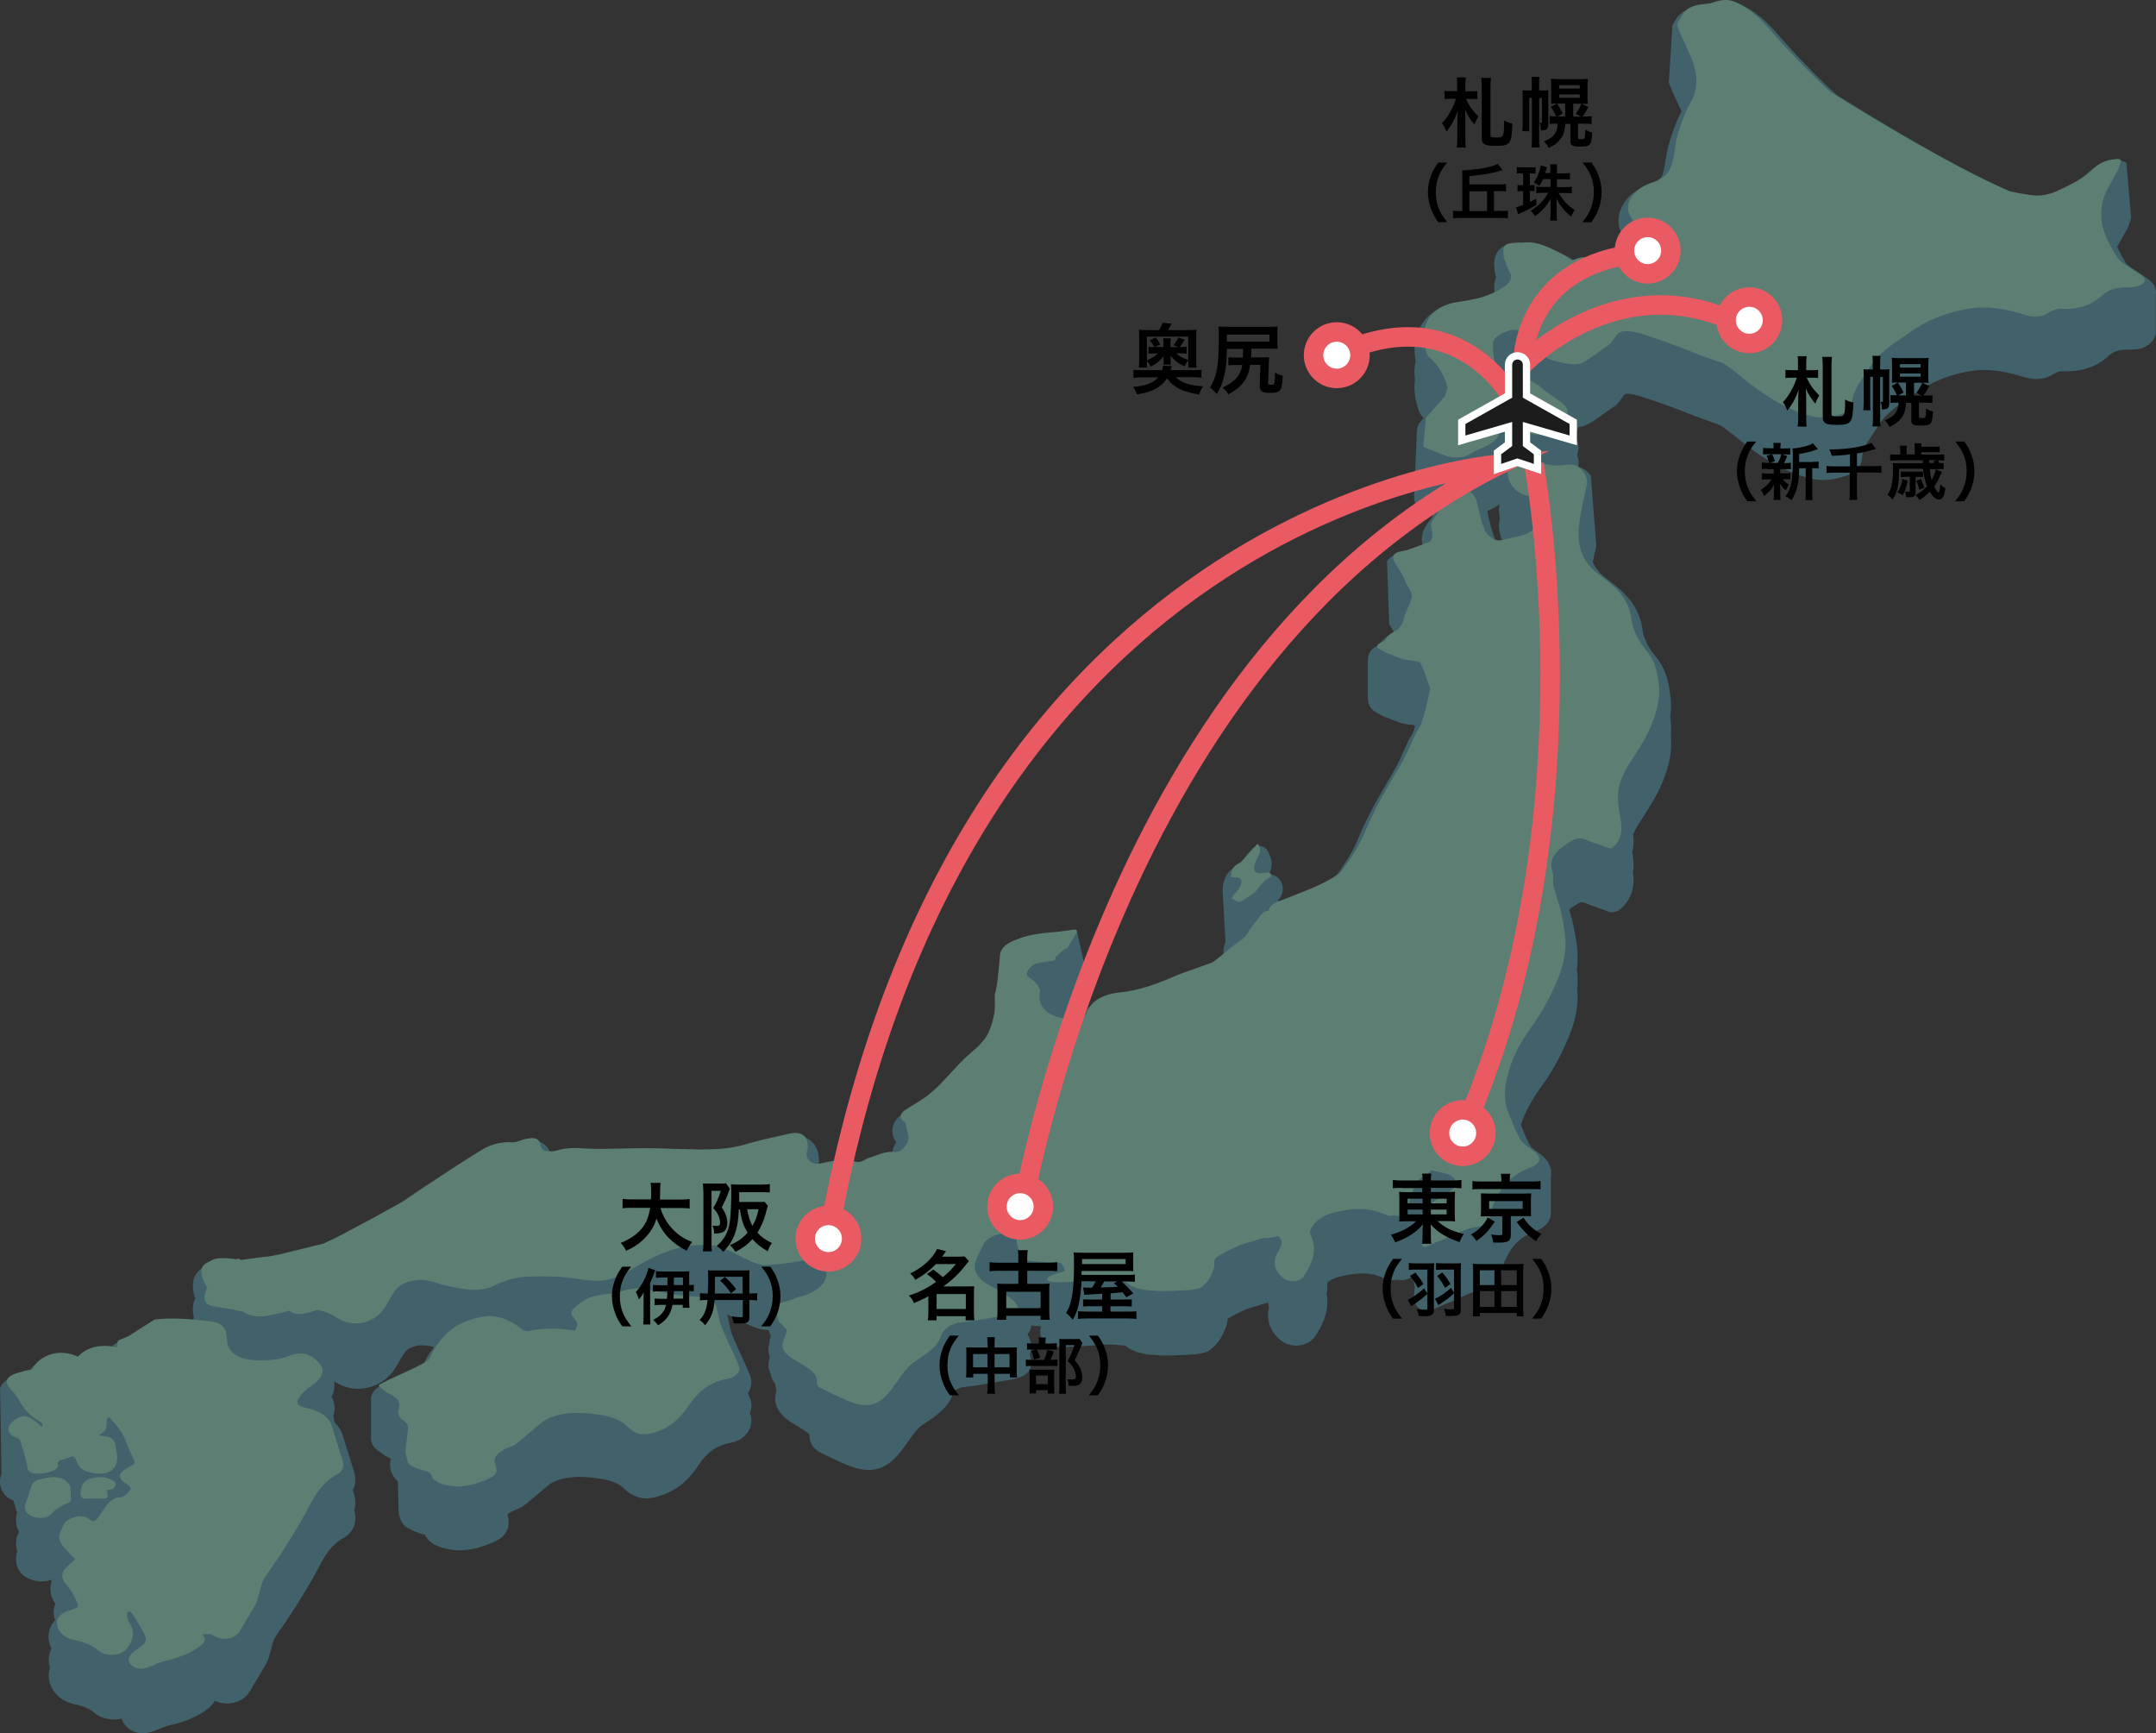 <?xml version="1.0" encoding="UTF-8"?><svg id="a" xmlns="http://www.w3.org/2000/svg" viewBox="0 0 1253.75 1007.7"><rect x="0" y="0" width="1253.75" height="1007.7" fill="#333333" stroke="none"/><g style="opacity:.5;"><g><path d="M1248.25,161.6c-.2-.1-.3-.2-.4-.3-1.8-1.3-3.6-2.5-5.3-3.6-2.2-1.4-5.6-3.5-6.3-4.8-.3-.5-.6-1.1-.9-1.6l-.2-.3c-.2-.4-.5-.9-.8-1.3l-.2-.3c-.2-.4-.5-.9-.7-1.3l-.1-.2c-.3-.5-.5-1-.8-1.5h0c-.5-1-1-2-1.4-2.9,.9-1.7,1.9-3.4,2.8-5,1-1.8,2.1-3.6,3.1-5.5,.9-1.8,1.4-3.6,1.8-5v-.1c.1-.4,.3-.9,.4-1.4l-2.7-31.7c-1.3-1-2.9-1.5-4.5-1.5h-.4c-7.2,.4-13,2.7-17.2,6.9-5.2,5.3-13,9-20.5,12.4-3.7,1.7-7.8,2.2-11.9,1.7-3.8-.5-7.7-1.2-11.5-2.1-32.8-14.3-78-41.6-102.4-56.9-10.7-9.6-20.2-19.6-28.1-28.3-1.4-1.5-2.8-3.2-4.2-4.7-5-5.8-10.7-12.4-19.4-17.5-4.2-2.4-7.9-4.1-12.6-4.1h-.2c-2.8,0-5.6,.6-9.3,1.8-.7,.2-1.7,.4-2.6,.5-3.5,.2-14.2,.8-18.8,11.1-.1,.2-.2,.4-.4,.6l-2.1,33.3c1.5,4.1,3.3,8,5.1,11.8l.1,.1c.7,1.6,1.5,3.3,2.2,4.9-2.8,5.2-5,10.9-7.2,18.4-1,3.5-1.6,6.9-2.1,10-.5,2.9-.9,5.7-1.7,8.2-.7,2.3-3.3,4.3-7.1,5.5-8.8,2.8-15.6,9-17.8,16.3-1.2,4-1,8.1,.6,11.8-1.5,3.7-1.8,7.6-.8,11.2-.2,.9-.4,1.8-.5,2.7-.2,.2-.3,.4-.5,.6-.3,.4-.6,.8-.9,1.1l-.1,.1c-.3,.4-.7,.8-1.1,1.2-1.6,1.8-3.1,2.6-4.7,2.6s-3.5-.8-5.6-2.1c-2.3-1.5-4.7-2.2-7.2-2.2h-.1c-2.4,0-4.3,.6-5.8,1.2-1.8-1.2-3.7-2.3-5.4-3.1-.9-.4-1.8-.9-2.6-1.3-5.9-2.9-11-5.4-18.1-5.5h-.4c-.8,0-1.7,0-2.7,.1-1.4-.2-3-.2-4.6,.1-2.2,0-5.5,.2-8.2,2.2-2.4,1.7-5,5.2-4.2,11.8,0,1.8,.4,3.6,1,5.4-.9,1.9-1.4,4.6-1,8.1,0,.3,0,.7,.1,1-.5,.3-1.1,.6-1.7,.9s-1.3,.6-1.9,.9c-5,2.3-10.9,3.3-17.6,4.2-9.8,1.4-17,5.6-21.3,12.5-.3,.5-.6,1.1-1,1.6-.1,.2-.2,.3-.3,.6-.2,.4-.4,.8-.5,1.1-.1,.2-.2,.4-.2,.6l5.3,3-5.3-2.9c-.1,.4-.3,.7-.4,1-.1,.2-.2,.5-.3,.7-.1,.3-.2,.7-.3,1v.1c0,.2-.1,.4-.2,.6-.1,.4-.2,.7-.3,1.2,0,.2-.1,.4-.1,.6-.1,.5-.2,1-.2,1.4,0,.2-.1,.5-.1,.7v.1c0,.3-.1,.7-.1,1.1v4.6c0,.3,.1,.6,.1,.9l.1,.4c.1,.9,.3,1.8,.4,2.7-.8,3.4-1,7.1-.4,11-.9,5.9,.2,11.5,1.7,16.6,.6,2.3,1.8,4.2,3.4,5.6l-2,2.2c-1.1,1.3-1.8,2.9-2,4.7l-1.6,38.2c-.4,3.7,1.6,7.2,4.8,8.5l6.4,2.5c-.2,.4-.4,.8-.6,1.1l-.2,.4c-.2,.3-.3,.6-.5,.9s-.7,1-1.1,1.5c-1.9,2.4-5.8,7.4-3.8,14.4-5,1.8-8.2,3-9.5,3.5-.3,.1-1.3,.3-1.9,.4-2.9,.5-6.9,1.2-9.4,5l1.3,36.7c1,1.5,2,3,2.7,4.4-.2,.3-.3,.5-.6,.9-2.3,1.1-5.9,3-8.1,6.7-.1,.1-.3,.1-.4,.2-1.5,.7-6.1,2.8-6,8.7v22.4c.1,5.7,4.6,8,7.1,9.1,1.2,.9,2.6,1.5,4.3,1.9,4.9,2.1,8.8,3.7,13.4,4,.6,0,1.4,.2,2.3,.3,.1,.2,.2,.4,.3,.7-.1,.3-.2,.6-.3,.9l-.2,.8v.1c-.1,.3-.2,.6-.3,.8-.2,.6-.4,1.1-.6,1.7-.1,.2-.5,.8-.8,1.2-.5,.8-1.1,1.8-1.7,2.9-.9,2-1.8,4-2.7,6l-.1,.2c-1.4,3.1-2.8,6.2-4.4,9.2-1.7,3.1-3.6,6.3-5.5,9.5v.1c-2.2,3.6-4.1,6.9-5.9,10.2-3.5,6.4-7.4,13.8-10.5,21.5-2.6,6.6-6.6,13.3-13,22l-.1,.2c-.1,.2-.3,.4-.4,.5-6.3,4.7-14.4,7.9-22.9,11.3l-1.1,.4c-2,.8-4,1.6-6,2.4-.5,.2-1.1,.4-1.8,.7l-.3,.1c-.4-.5-.8-1-1.3-1.5,2-1.6,3.1-4.2,3-6.8,0-1.3-.4-5.6-5-7.8-.9-.5-1.9-.6-2.8-.5h-.2c2-4.4,2.2-7.5-.3-12.9-1-2.2-3-3.6-5.1-3.6h-.4c-2.2,0-3.6,1.1-4.4,2-1,1.2-2.1,2.4-3.1,3.6-1.4,1.7-2.8,3.3-4.3,5-.2,.2-.5,.5-.6,.7-8.3,3.7-8.6,11.3-8.8,14.5l1.7,30.2c-.6,1.1-1,2.4-1.2,4-.1,1,0,2,.2,2.9-.9,.7-1.8,1.5-2.6,2.2-1.7,1.4-3.5,2.9-5.2,4.3-.4,.2-1.4,.6-2.1,.8-.4,.2-.9,.3-1.4,.5-2,.7-4,1.5-6,2.1-3.9,1.4-8,2.8-11.9,4.4-9.4,4-19.5,8-31,9.2-14.8,1.5-20.8,8.9-23.3,14.5-.9,.3-2,.5-3.1,.7-1.9,.2-4,.1-5.9-.3,.4-.5,.7-1,.9-1.6,.1-.3,.2-.5,.3-.8,.7-.7,1.5-1.3,2.2-2h.1c1-.5,2.9-1.4,4.3-3.5,1.5-2.2,2.8-4.5,3.9-6.4,.4-.8,.9-1.5,1.3-2.3,1.6-2.7,1.5-6.2-.1-8.8,0,0,0-.1,.1-.1l-5.8-25.7c-1.1,.2-9.6,.9-11.1,1.1-1.1,.1-2.1,.2-3.2,.3l-.7,.1c-.9,.1-1.8,.2-2.6,.3-5.2,.5-10.8,1.3-16.2,3.3-6.2,2.3-11,5.8-11.7,16.5l-3.2,33.6c-.9,3.8-6.4,7.8-8.6,10.9-1.5,2.2-4,4.3-6.7,6.6l-.1,.1c-1.7,1.5-3.5,3-5.1,4.7-2.4,2.4-4.7,5-6.7,7.2-2.2,2.4-4.2,4.5-6.2,6.6-2.2,2.2-4.9,4.8-7.9,7-1.8,1.3-4,2.6-5.8,3.7l-.3,.2c-2.1,1.3-4.3,2.6-6.4,4.1-3.2,2.3-5,5.8-4.9,9.5,0,1.5,.5,4,2.3,6.4-1.6,2-2.4,4.5-2.3,7.1h0c-.6,0-1.2,0-1.7,.1-3.3,.3-6.1,1.4-8.4,2.2-1,.4-2,.8-3,1-1.7,.5-3.1,1.2-4.2,1.8l-.1,.1c-.6,.3-1.4,.7-1.7,.7,0,0-.2,0-.4-.1-4.2-1-8.5-1.2-13.2-.7-2.8,.3-5.7,.8-8.9,1.7-.5,.1-1,.2-1.4,.2,.5-2.7,.4-5.6-.3-8.3-1.5-5.9-6.3-9.6-12.6-9.6-1.4,0-2.8,.2-4.3,.5l-5.8,1.3c-6.8,1.5-13.8,3.2-20.7,5.1-3.5,1-7.2,1.7-11.4,2.2-3.5,.4-7.4,.5-11.9,.5h-4c-4-.1-8-.2-11.9-.3h-.2c-5-.2-11.2-.4-17.1-.4h-1.1c-4.1,0-8.2,.1-12.2,.2h-.3c-3.9,.1-8,.2-12,.2-4.6,0-8.6-.1-12.2-.4-2.5-.2-5-.2-7.4,.1-2.7,.3-5.2,.8-8.1,1.5-.5,.1-1,.2-1.4,.2h-.7c-.9-3-2.6-5.2-5-6.6-1.9-1-4.3-1.4-6.9-1.1-.8,.1-1.8,.2-2.8,.5-1.4,.3-2.6,.7-3.8,1l-.2,.1c-.7,.2-2.4,.8-3,.8-1.9-.1-3.9-.1-5.7,.1-7.3,.8-12.8,3.7-16.8,6.2-8.8,5.4-17.4,11.1-25.8,16.6l-2.7,1.8c-1.9,1.2-3.8,2.5-5.7,3.8-1.5,1-3,2-4.4,3l-.3,.2c-2.2,1.6-4.5,3.2-6.8,4.5-9.6,5.4-20.1,11.1-32,17.4-3.6,1.9-7.4,3.7-11.2,5.5l-25.1,6.1c-1.1,.2-5.2,1.1-6.8,1.2h-.2c-.2,0-.6,0-1.1,.1-2.5,.3-8.5,1.1-11.9,1.6-.9-.3-1.8-.5-2.7-.5h-.8c-.3,0-.5,.1-.8,.1-4.1-.6-7.6-.7-10.2-.4-2.3,.2-4.2,.8-5.8,1.7-.5,.3-1,.5-1.5,.8l-.2,.1c-2.7,1.4-9,4.6-7.9,14.1,.1,.7,.2,1.3,.4,2,0,.2,.1,.4,.1,.6,.1,.4,.2,.9,.4,1.3,.1,.2,.1,.4,.2,.6,.1,.2,.1,.4,.2,.7-1.5,2.8-1.6,5.8-1.3,8.2,.1,.9,.3,1.7,.5,2.6-.2,.7-.4,1.5-.5,2.4h-.2c-.6-.1-1.3-.1-2-.2-.7,0-1.3-.1-2-.1h-.2c-.5,0-1.1-.1-1.7-.1-.7,0-1.4,0-2.1-.1h-5.6c-.8,0-1.7,.1-2.5,.1h-1.5c-1.4,.1-2.8,.2-4.1,.4-1.1,.1-2.2,.5-3,1.1l-14.2,9.1-5.2,2.3c-1.4,.6-2.6,1.7-3.4,3.1-2.1-.2-4.2-.2-6.1,0-5.1,.5-9.6,2.3-13.4,5.3-3.8-1.2-7.6-1.7-11.4-1.3-7.2,.7-13.6,4.5-17.4,10.1-.4,.1-.8,.1-1.2,.2-1.1,.2-2.1,.5-2.9,.8l-.6,.2c-.4,.1-.7,.2-1.1,.3-4,1.1-8.4,2.9-10.4,7.4l.8,50.1c-1.1,2.8-1.1,5.7-.2,8.4,.8,2.4,2.7,5.4,7.1,7.1,.7,2.2,1.5,4.7,2.2,7.3,0,.1-.1,.3-.1,.4s-.1,.2-.1,.3c-.2,.7-.3,1.4-.4,2.1v.3c-.1,1.5,0,3.1,.4,4.6h0c0,.1,.1,.2,.1,.3,.2,.8,.5,1.5,.9,2.2,0,0,.1,.1,.1,.2,.1,.1,.1,.2,.2,.3-.1,.4-.3,.8-.5,1.2-1.5,3.5-1.6,7.1-.5,10.2-1,3.1-1,6.3,0,9.1,.9,2.5,3.1,5.8,8,7.4,2.7,.9,5.4,1.3,7.9,1,1.3-.1,2.6-.4,3.8-.9,.1,.3,.2,.6,.3,.9-1.8,5.3-.1,9.8,2.1,13.1-.5,1.3-.8,2.6-.9,4-.2,2.1,.2,3.9,.8,5.5v.1c-.9,.9-1.6,1.8-2.1,2.9-.1,.1-.1,.2-.2,.3-.2,.4-.4,.8-.5,1.2-.1,.2-.1,.3-.2,.5-.1,.4-.3,.8-.4,1.2-.1,.2-.1,.4-.1,.6-.1,.4-.1,.8-.2,1.2,0,.2-.1,.4-.1,.6-.1,.6-.1,1.2,0,1.8,0,.5,.1,1.1,.2,1.7,0,.2,.1,.3,.1,.4,.1,.4,.2,.8,.3,1.2,0,.2,.1,.3,.1,.5,.2,.8,.6,1.7,1,2.5-1.6,2.9-1.7,5.7-1.6,7.2,.1,1.3,.3,2.6,.7,3.9-.5,1.6-.8,3.3-.7,5.1,.3,6.1,4.5,13.9,15.4,16.1,4.7,.9,8.3,2.5,11.3,5,2.9,2.4,6.9,3.8,11.1,3.8,.7,0,1.4,0,2-.1,.9-.1,1.7-.2,2.6-.4,.6,1.9,1.8,4.1,4.3,5.9,2.4,1.8,5.2,2.6,8.1,2.6,.5,0,1,0,1.5-.1,2.7-.3,5.1-1.3,6.7-1.9,.6-.2,1.1-.5,1.7-.7,1.6-.7,3-1.3,4.4-1.6,6.8-1.6,14.6-3.9,21.4-8.5,2.3-1.6,4.6-3.5,6-6.1,2.2,1,4.6,1.6,7.1,1.6,.6,0,1.2,0,1.8-.1,5.1-.5,9.4-3.2,11.8-7.4,1.2-2.2,2.6-4.4,3.8-6.5l.6-1c1.6-2.7,3.3-5.5,4.9-8.3,1.1-1.9,1.5-3.7,1.8-4.9,.1-.3,.1-.6,.2-.7,.5-1.5,.9-2.9,1.2-4.2l-5.6-2,5.6,1.9c.6-2.3,1.1-4.1,1.9-5.3,8.2-11.8,17.6-25.9,25.4-40.7,3.8-7.2,7.3-13.1,14.3-17,5.9-3.3,8.3-9.4,6.3-16.3,.8-2.3,1.1-5.5-.1-9.3-.2-.7-.5-1.5-.7-2.2,.8-1.5,1.3-3.1,1.4-4.9v-2.6c0-.2,0-.4-.1-.6v-.4c0-.2,0-.3-.1-.5l-.1-.3v-.1l-.1-.4c0-.2-.1-.3-.1-.4l-.1-.3c-.1-.2-.1-.4-.2-.7-.8-2.5-1.6-5.1-2.4-7.6v-.1c-1.4-4.3-2.6-8.3-3.8-12.2-.2-.6-.4-1.1-.6-1.7-.1-.2-.1-.3-.2-.5-.2-.4-.4-.8-.5-1.2-.1-.2-.2-.3-.3-.5-.2-.4-.4-.7-.7-1.1l-.2-.4c-.3-.4-.5-.8-.8-1.1-.1-.1-.1-.2-.2-.2-.5-.6-1-1.2-1.6-1.7-.1-1.3-.3-2.5-.7-3.7,1.3-3.8,1-7.8-1-11.1,.5-1,.9-1.9,1.2-2.9,0-.1,.1-.2,.1-.3,.1-.3,.1-.6,.2-1,0-.2,.1-.5,.1-.7,0-.3,.1-.6,.1-1v-1.7c0-.3,0-.6-.1-.9,0-.2,0-.3-.1-.5,.2,.1,.5,.3,.7,.4,4.8,3,10.2,4.3,15.8,3.8,9.2-1,15.7-6.5,18.8-11.5,.9-1.4,1.7-2.8,2.4-4,1.1-2,2.4-4.1,3.7-5.9,1.1-1.5,4.1-3.3,8.3-3.7,2.2-.2,4.5,0,6.6,.5l.5,.1c.4,.1,.9,.2,1.3,.4,0,0-.1,.1-.1,.2,0,0,0,.1-.1,.1-.5,.7-1,1.4-1.5,2.1l-.1,.1c-.2,.3-.4,.6-.6,.9l-.2,.3c-.1,.2-.3,.5-.5,.7l-.1,.1-.1,.2c-.1,.2-.3,.5-.5,.8l-.1,.2c-.2,.3-.4,.6-.6,1-.5,.9-.9,1.7-1.3,2.5-.2,.4-.5,1-.6,1.3-4.4,2.4-9.1,4.7-13.7,6.8l-.4,.2c-2,1-4.1,1.9-6.1,2.9-1.4,.7-2.7,1.4-4.2,2.1-.6,.3-1.1,.6-1.7,.9-2.2,1.2-3.7,3.5-4.1,6.2v22.2c-.3,3,.9,6,3.2,7.7,.4,.3,.8,.6,1.2,.9l.2,.1c1.3,1,2.9,2.3,4.9,3.3,1,.5,1.6,.9,2,1.2-1.4,4.5,.4,10,4.1,13l.5,18.3,.1,.6c0,.1,0,.2,.1,.3,.3,1.5,1.1,5.6,4.8,7.8,3.1,1.8,6.5,3.2,9.6,3.9,.2,0,.4,.1,.6,.1,1.9,4.2,6.2,6.2,8.1,6.9,5.1,1.9,10.2,2.6,15.9,2,4.2-.4,8.6-1.6,13.5-3.5,4.5-1.8,8.7-3.8,10.5-8.4,1.3-3.5,.6-6.9,0-8.9h0c.4-.3,1-.7,1.9-1.2,.5-.3,1.2-.6,2-.9,1.5-.6,3.4-1.3,5.2-2.6,2-1.4,3.8-3,5.4-4.3l.1-.1c1-.8,2-1.7,3-2.5,1.1-.8,2.1-1.7,3-2.5l.1-.1c2.3-2,4.3-3.7,6.5-4.7,2.9-1.3,6.1-2.2,9.8-2.5,4.5-.5,9.4-.3,15.8,.6,7.1,1,11.7,2.7,14.8,5.7,4.2,4,8.3,5.9,13.1,5.9,.7,0,1.3,0,2-.1,2.3-.2,4.8-.9,8.1-2.1,11.5-4.3,16.9-12,21.2-18.3,4.7-6.8,10.3-10.5,18.2-11.9,3.5-.6,6.8-2.5,8.9-5.1,2.8-3.4,3.6-8,1.9-12v-.1c1.2-2.8,1.2-6,0-8.8-.3-.9-.7-1.7-1.1-2.6,2.1-3.3,2.5-7.3,1.1-10.8-1.3-3.1-2.7-6.1-4-9.1l-.2-.4c-.9-1.9-1.8-3.8-2.6-5.6l-.5-1.1c-1.2-2.8-2.7-6-3.6-8.9-.4-1.2-.7-2.6-1-4.2-.3-1.5-.6-3.2-1.1-5-.1-.3-.2-.5-.2-.8,2,.9,4,1.9,6,2.9l.2,.1c2.2,1.1,4.5,2.2,6.9,3.3,3.2,1.4,6.7,2.7,10.3,2.7h.7c.2,1.1,.6,2.1,1.1,3.1,0,.2,.1,.5,.2,.7-.5,1.1-.8,2.4-.8,3.7v.5c-.8,2.4-.8,5,.1,7.2,0,.4-.1,.8-.1,1.2v.5c-1,2.9-.7,6,.7,8.5,.3,1.8,1,4.1,2.6,5.8,0,1,.2,2,.5,3.1,.1,.3,.2,.5,.3,.8-.5,1.7-1.3,4.8-.3,8.2,2.1,6.5,7.5,9.7,12,12.3,.4,.2,.9,.5,1.3,.8l.1,.1c2.1,1.3,5.3,3.2,6.1,4.4-.4,4.7,2.7,8.5,6,10.2,5.3,2.7,9.7,4.8,13.9,6.6,5.7,2.5,10.3,3.7,14.4,3.7,.7,0,1.4,0,2.2-.1,6-.6,10.9-3.7,16-10,1.7-2.1,3.2-4.2,4.7-6.3,2-2.8,4-5.7,6.3-8,1.1-1.2,3-2.4,5-3.7,1.9-1.2,4-2.6,6-4.3,3.6-3.1,7.5-6.8,8.8-12,.3-1.3,2.9-3.5,7.2-3.9h.2c2.7-.3,5.6-.6,8.9-1.2l1-.2c5.3-.9,10.9-1.8,16.3-2.8,4.6-.9,12.4-2.4,12-10.3-.1-1.5-.4-3-.9-4.5,.6-1.2,1-2.7,.9-4.5-.1-2.5-.9-5-2.2-7.2,1.2-1.2,2-2.8,2.2-5,.2,0,.5,0,.7,.1,1.4,.1,3.1,.2,5.1,.4-.5,1.4-.9,3.3-.2,5.6,1.7,6.4,8,6.4,11.5,6.4h1.8c11-.3,21.7-1.2,25.1-1.5,4.7,.1,8.9,.5,10.5,.7h0c2.4,1.7,6.4,4.5,14.7,5.3,3.8,.3,7.3,.5,10.6,.5,2.4,0,4.8-.1,7.7-.3,.8,0,1.7-.1,2.5-.1,1.9-.1,3.8-.2,5.7-.4,4.7-.5,7.5-1.5,9.5-3.5,.2-.2,.4-.4,.6-.5,2.2-2,4.5-4.5,7-10.6,1-2.5,1.3-4.5,1.5-6.1l.3-.2c5.6-3.1,9.6-5.3,15-6.7,2.2-.6,3.9-1.2,5.3-1.6h.1c1.4-.5,2.2-.7,2.8-.8,.1,1,.3,1.9,.5,2.8-1.8,7,.6,14,6.8,19.1,2.5,2,5.7,3.1,9,3.1,.5,0,1,0,1.6-.1,4.1-.4,7.5-2.4,9.6-5.6,2.6-4,8.5-13.2,6.5-24.2,.4-2.3,.5-4.5,.3-6.8,1.8-1.4,4.2-2.6,7.1-3.3,3.7-.9,6.7-1.5,9.4-1.7,5.9-.6,10.9,0,15.4,2,1.9,.8,3.9,1.6,6.3,1.6,.4,0,.7,0,1.1-.1,.3,0,.5-.1,.8-.1,1.3,.2,2.4,.2,3.3,.2,.7,0,1,0,1.3-.1,.9-.1,1.7-.3,2.5-.6,1-.5,1.8-1,2.5-1.7,.1,1.2,.4,2.5,.8,3.8,0,.9,.2,1.7,.5,2.5,0,.5-.1,1.1-.2,1.6-.1,1.2-.3,2.7-.3,4.3,0,3.5,1.9,6.5,4.8,7.7,1.8,.7,3.8,.7,5.6-.1,.9-.4,1.8-.8,2.6-1.2l.5-.2c1.8-.8,3.6-1.7,5.4-2.3,2.6-1,5-2.1,7.3-3.2l.3-.1c4.4-2.1,8.2-3.9,13-4.2h.3c7.1-.7,10.3-5.8,10.9-10.3,.3-2.2,1-4.5,2.1-7,3.9-8.9,9.1-14.1,17.5-17.2,2-.7,8-3,9.3-9.3v-22.4c1.3-6.4-3-11-6.8-13.7-1.4-1-4.4-3.1-5.1-4.2-2.2-3.8-3.9-8.1-5.5-12.3,2.1-7,5.9-14.1,12.5-23.2,5.2-7.2,9.7-15.2,14.2-25.3,3.5-7.8,5.6-15.4,6.1-22.5,.2-2.6,.2-5.3-.1-8.4,0-.2,0-.4,.1-.6,.3-3.3,.2-6.8-.3-10.8,0-.2,0-.3,.1-.5,.1-.7,.2-1.5,.2-2.2,.6-7.5-.8-14.9-2.1-21.4l-.2-.9c-.6-3.3-1.6-6.5-2.5-9.4,1.4-1.1,2.8-2,3.4-2.4,1.4-.9,2.8-1.8,3.8-1.9,.5,0,1,.1,1.6,.3,3.2,1.3,6.6,2.5,9.6,3.6l.7,.2c1.2,.4,2.3,.8,3.5,1.3,2.4,.9,5.2,.4,7.2-1.3,6-5.1,8.6-12.5,7.4-20.9,0-.2-.1-.5-.1-.7,.5-2.6,.5-5.4,.1-8.3-.2-1.1-.3-2.3-.5-3.3,.1-.2,.1-.4,.2-.6v-.1c.1-.4,.2-.9,.3-1.3v-.2c.1-.5,.1-.9,.2-1.3v-.3c0-.4,.1-.9,.1-1.2v-2c0-.4,0-.8-.1-1.1v-.5c0-.5-.1-1-.2-1.5v-.1c.9-2.1,2-4.3,3.6-6.7,.8-1.2,1.6-2.5,2.4-3.8,3.9-6.1,8-12.4,10.9-19.5,3.1-7.6,6.2-16.8,5-27.5,.3-3.2,.3-6.4-.1-9.5-.1-.6-.1-1.2-.2-1.7,.2-1.5,.4-3,.4-4.5v-3.4c0-.4,0-.8-.1-1.2v-.7c0-.6-.1-1.3-.2-1.9-.8-7.3-2.3-15.6-8.6-23.1-4.4-5.3-6.9-10.4-7.6-15.6-1-8-4.7-15.2-11-21.4-3.2-3.2-6.8-5.9-10.5-8.7-.3-.2-.6-.5-.9-.7l-.3-.3c-.2-.1-.3-.3-.5-.4l-.4-.4c-.1-.1-.2-.2-.4-.3l-.4-.4c-.1-.1-.2-.2-.3-.3l-.2-.2-.1-.1c-.1-.1-.2-.2-.3-.4l-.2-.3-1.9-2.5c-.1-.1-.1-.2-.2-.4l-.6-1c-.1-.1-.1-.2-.2-.4l-.1-.2-.1-.1c-.1-.1-.1-.2-.2-.4l-.1-.1s0-.1-.1-.1c.7-3.4,1.4-6.7,2.1-9.8l-3.2-40.8c-2-2.5-4.4-4.2-7.3-5,.4-2.1,.3-4.4-.7-6.8,.9-2.2,1-4.3,.8-5.8-.2-2.2-1.1-4-2.1-5.5,0,0,0-.1,.1-.1,.3-.5,.7-1,.9-1.7,.1-.2,.2-.4,.2-.6,.2-.5,.3-.9,.5-1.4,.1-.2,.1-.4,.2-.7v-.1c0-.1,.1-.3,.1-.4,4.3-.3,8.3-3,14.5-7.5,1.8-1.3,3.9-2.8,5.6-3.9,2.9-1.8,4.5-4.3,5.7-6.1q1.2-1.9,2.7-1.9h.1c1.4,0,4.1,.4,8.8,1.9,19.8,6.5,30.1,11,30.2,11h0c.1,0,.2,.1,.2,.1,.1,0,.2,.1,.3,.1l14.5,5.2c3.3,2.2,6.5,4.8,9.6,7.2,.6,.5,1.2,1,1.8,1.5l.5,.4c10.5,8.4,22.6,16.8,39.3,21.6,2.7,.8,5.3,1.1,8.1,1.2h.3c5.6,0,10.5-1.5,14.8-2.9l1.2-.4c4.1-1.3,6.3-5.2,6.7-8.7,.4-4.1,1.5-7.2,3.3-10,2.4-3.7,4.8-7.4,7.3-11.1,3.7-5.7,10.8-10.5,17.7-15.3l.8-.6c1.1-.8,2.2-1.5,3.2-2.2,7.8-5.5,17.3-9.5,28.2-11.7,3.4-.7,6.9-1.1,10.5-1.1h.6c6.7,.1,13.9,1.4,22.1,3.9,2.8,.9,5.3,1.3,7.6,1.4h.2c3.9,0,7.6-1.2,10.9-3.4,.9-.6,2.7-1.2,3.8-1.2h0c.7,0,1.4,.1,2.1,.1h.5c10.1,0,18.3-3,25.1-9.3,2.4-2.2,5.7-3.3,10.2-3.3h.7c2.4,0,4.9-.1,7.4-.7,3.7-1,8.2-4,8.8-9.1v-22.4c.8-5.2-3.5-8.1-5.4-9.5Zm-375.5,153.7s-.1,.1,0,0h-1c-1.7-1.2-2.3-1.9-2.5-2.2-1.6-3.7-2.5-7.8-3.5-11.9l-.1-.4c-.1-.3-.2-.7-.2-1l-.3-1.4v-.1l-.3-1.2c1.9-.8,4.7-2.1,7.2-4-.6,2.6-.5,5.4,.2,8.2-1.1,4.1-.6,8.7,1.4,12.9,.2,.3,.3,.6,.5,.9-.6,.1-1,.2-1.4,.2Z" style="fill:#4f92a4;"/><g><path d="M831.05,207.5c4.2,3.7,7.3,8.2,9.5,14,.5,1.3,1,2.7,1.2,4.1l-1.7,5-10.6,12c-.1,.1-.2,.3-.2,.5l-1.6,15.9c0,.4,.3,.9,.8,1.1l13.4,5.3c.1,0,.3,.1,.4,.1,1.7,.3,3.3,.5,4.7,.5,4.4,0,6.8-1.4,9.3-2.8,1.4-.8,2.8-1.6,4.7-2.4,8.2-3.2,10.4-6.6,10.8-8.9,.2-1.2,3.1-2.5,7.4-2.5,1,0,2.1,.1,3.1,.3,2,.3,3.4,.8,4.9,1.4,2.1,.8,4.2,1.5,7.4,1.6,1.8,0,3.7-.2,5.9-.6,7.3-1.5,8-4.2,8.7-6.9,.3-1.2,.6-2.5,1.6-3.8,2.7-3.9-2.3-7.3-7.6-10.9-2.1-1.4-4.3-2.9-6.1-4.5-6.5-5.7-13.2-7.2-21-9l-.5-.1c-6.7-1.5-7.3-9.2-7.4-17,0-3.9,5.5-6.5,10.3-8,5.3-.5,11,1.5,15.8,5.6,2.6,9,5.2,10.9,7.1,11.5,5.1,1.8,11.5,2.9,15.5,2.8,2.9-.1,6.4-2.5,11.9-6.5,2-1.5,4.1-3,5.9-4.1s2.8-2.6,3.8-4.1c1.9-2.9,3.2-4.7,7.5-4.6,2.6,0,6,.7,10.3,2.1,20.2,6.6,30.6,11.2,30.7,11.2s.1,0,.2,.1l15.1,5.4c3.8,2.4,7.3,5.2,10.6,8,.8,.6,1.5,1.2,2.3,1.8,10.1,8,21.6,16.1,37.4,20.6,2.2,.6,4.4,1,6.7,1,5,0,9.4-1.3,13.6-2.6l1.2-.4c1.7-.5,2.3-2.1,2.3-2.9,.6-5.3,2-9.5,4.4-13.3,2.4-3.7,4.8-7.4,7.3-11.1,4.4-6.8,12-12,19.4-17,1.3-.9,2.7-1.9,4-2.8,8.5-5.9,18.6-10.2,30.2-12.6,3.9-.8,8.1-1.2,12.2-1.2,7.2,.1,14.9,1.4,23.5,4.2,2.3,.7,4.3,1.1,6.2,1.1,2.9,0,5.6-.8,8.1-2.5,1.8-1.2,4.9-2.2,7-2.1,.6,0,1.3,0,1.9,.1,9,.1,16.1-2.5,21.9-7.8,3.5-3.2,8-4.8,13.8-4.8h.3c2.1,0,4.4,0,6.5-.6,1.7-.5,4.1-1.9,4.3-3.4,.2-1.2-1.3-2.2-2.5-3.1-.2-.2-.5-.3-.7-.5-1.5-1.1-3.2-2.2-4.9-3.3-3.5-2.2-6.8-4.3-8.3-6.9-4.8-8-8.8-15.3-9-23.1-.2-4.6,.4-8.5,1.6-11.8s3.1-6.5,4.9-9.7c1-1.8,2-3.6,3-5.4,.6-1.1,.9-2.3,1.3-3.6,.2-.6,.3-1.2,.6-1.8,.1-.4,0-.7-.4-1s-.9-.4-1.5-.4c-5.8,.3-10.4,2.1-13.6,5.3-5.9,6-14.2,10-22.2,13.6-4.6,2.1-9.6,2.8-14.8,2.1-4.1-.6-8.3-1.3-12.4-2.3-33.3-14.4-79.4-42.3-104-57.7-11-9.9-20.8-20.2-28.9-29-1.4-1.6-2.9-3.2-4.2-4.8-5-5.7-10.1-11.7-17.9-16.2-3.5-2.1-6.4-3.4-10-3.4-2.2,0-4.7,.5-7.8,1.6-1.1,.4-2.5,.6-3.9,.7-7.4,.4-11.9,2.8-14,7.6-.2,.5-.6,1-1,1.6-.9,1.2-1.8,2.5-1.3,3.8,1.4,3.8,3.2,7.6,4.9,11.3,1,2.2,2,4.4,3,6.6,4.3,10.1,4.2,18.6-.4,26.7-2.8,5-5,10.5-7.2,18-.9,3-1.4,6-1.8,9-.5,3.1-1,6.3-2,9.4-1.4,4.5-5.3,8-11.1,9.8-9.8,3.1-17.5,11.9-12.7,19.6,5.2,8.5,1.5,15.6-5.7,23.7-2.7,3-5.7,4.5-8.8,4.5-2.5,0-5.3-1-8.4-2.9-1.5-.9-2.9-1.4-4.5-1.4-1.8,0-3.4,.6-4.9,1.2-.3,.1-.6,.2-.8,.3-.3,.1-.6,.2-1,.3-2.4-1.8-4.7-3.2-6.9-4.3-.9-.5-1.8-.9-2.7-1.3-5.8-2.8-9.9-4.9-15.9-4.9-.8,0-1.7,0-2.6,.1-.3,0-.5,0-.8,.1h-.2c-1-.2-2.2-.2-3.5,.1-1.9,0-4.2,.1-5.7,1.1-1.4,1-1.8,2.6-1.4,5.4-.1,1.4,.3,2.9,1.1,4.5,.8,2.6,1.8,5,3.1,7.1,.1,.7,.2,1.4,.1,2-.7,4.2-5.4,6.7-11.6,9.5-5.6,2.6-11.9,3.6-19,4.7-8.2,1.2-14,4.5-17.2,9.7-4.3,7-3,13.9-1.2,20.3,.2,.6,.7,1.4,1.4,2Z" style="fill:#87cab2;"/><path d="M804.55,705.7c1.4,.6,3.1,1.3,4.8,1.1,.4,0,.7-.1,1-.2,3,.4,4,.3,4.3,.3,.4,0,.7-.1,1-.2,1-.4,1.2-1.2,1.5-2.5,.2-1.1,.6-2.4,1.3-3.5,1.3-1.9,2.5-6.2,3.1-8.2,.1-.4,.2-.7,.3-.9,.3-.9,1.8-4.4,3.6-6.1,.8-.7,1.7-1.3,2.7-1.9,1.3-.8,2.9-1.8,4.2-3.2,2.9,.6,5.5,1.2,8,1.8,2.8,.7,4.8,2,5.7,3.7,.8,1.6,.5,3.3-.9,5-.9,1.1-2.5,2-4.1,3-.6,.4-1.2,.7-1.8,1.1l-1.2,.7c-7.2,4.5-14.7,9.1-11,18.3,.7,1.8,.5,4,.2,6.3-.1,1.1-.3,2.3-.3,3.5,0,.4,.3,.8,.8,1s1.2,.2,1.7,0c1.1-.5,2.1-.9,3.1-1.4,2-.9,3.9-1.8,5.8-2.5,2.5-.9,4.8-2,7-3,4.7-2.2,9.1-4.3,14.8-4.8h.3c3.2-.3,5.3-2,5.6-4.5,.4-2.9,1.3-5.9,2.6-9,4.6-10.6,11.1-17,21-20.7,3.2-1.2,5-2.7,5.4-4.4,.4-1.9-.9-3.9-4.1-6-2.5-1.8-5.6-3.9-7-6.3-2.7-4.9-4.7-10.1-6.7-15.1l-.3-.9c-3.2-8.4-1.6-16.8,.8-24.6,2.3-7.9,6.5-15.8,13.6-25.7,4.9-6.8,9.2-14.4,13.4-24,3.1-7,5-13.7,5.5-19.9,.5-6.4-.7-12.9-1.9-19.2l-.2-.9c-.6-3.3-1.7-6.6-2.7-9.8-.8-2.5-1.6-5-2.2-7.6-.2-1-.2-2.1-.1-3.3,.1-1.4,.2-2.9-.3-4.4-2.8-7.8,3-12.8,9-16.7,2.1-1.4,4-2.5,6.1-2.7,1.3-.1,2.6,.1,4.1,.7,3.1,1.3,6.3,2.4,9.4,3.5,1.4,.5,2.8,1,4.2,1.5,.7,.2,1.5,.1,2-.3,4.2-3.5,5.9-8.3,5.1-14.2-.2-1.5-.4-2.9-.7-4.3-.6-3.7-1.3-7.5-1.2-11.3,0-5.9,2.1-11.9,6.6-18.9,.8-1.3,1.6-2.5,2.4-3.8,3.8-5.8,7.7-11.9,10.3-18.4,2.8-6.8,5.5-15,4.5-24-.8-6.4-1.9-13.2-6.9-19.2-5.3-6.4-8.4-12.8-9.2-19.5-.8-6.3-3.8-12-8.9-17.1-2.9-2.9-6.4-5.5-9.9-8.1-12.2-9.1-12.6-20.5-11.3-30.4,.8-6.1,2.2-12.2,3.5-18.2l.7-3c.7-3-.1-5.8-2.6-9-2.7-3.5-6.5-3.5-9.9-3.1-.4,0-.8,.1-1.3,.1l-.8,.1c-4.9,.5-9.9-.4-16-2.9-1.6-.7-3.8-.9-6.2-.7-3.2,.3-5.9,1.5-7.2,2.9-2.3,2.7-2.5,6.6-.6,10.5,1.8,3.7,5.1,6.5,9,7.6,1,.3,2.1,.5,3.1,.6,.8,.1,1.5,.2,2.2,.4,5,1.2,6.3,3.3,6.3,10.1,0,5.1-9.2,11.7-16,12.9-1.7,.3-3.2,.7-4.8,1.1-1.7,.4-3.4,.9-5,1.1h-.3c-1.6,.2-3.2-.1-3.7-.4-2.1-1.4-4.6-3.4-5.4-5.4-1.8-4.3-2.9-8.8-3.9-13.2l-.1-.4c-.1-.4-.2-.8-.3-1.2-.6-2.9-1.3-6.2-5.4-8.1-2.2-1.1-5.7-1.6-8.6-1.3h-.3c-2.8,.4-6,1.7-5.5,6.1,.2,1.9-1,4-2.1,6-.2,.4-.4,.8-.6,1.1-.5,.8-1.1,1.6-1.7,2.5-1.6,2.1-3.5,4.4-2.5,7.6,.9,2.9,.7,5.4-.8,7.5-6.8,2.5-11,4-12.5,4.6-.8,.3-1.8,.5-2.9,.7-2.1,.4-4.6,.8-5.6,2.4-.9,1.4-.5,3.2,1.2,5.7,3.6,5.3,5,8.7,5.6,10.3,.2,.6,.4,.9,.5,1.2,.1,.1,.2,.4,.4,.6,.9,1.3,3,4.4,2.6,6.7-.2,1.5-1.3,4-2.3,6.4s-2,4.6-2.2,6c-.3,2.1-2.1,4.6-2.9,5.8-.2,.3-.3,.5-.4,.7-.2,.1-.6,.3-.9,.4-1.9,.9-5.1,2.5-6.4,5.2-.5,1-1.7,1.5-2.7,2-1.1,.5-2.3,1.1-2.3,2.1,0,1.1,1.4,1.9,3.6,2.9l.3,.1c.7,.6,1.8,1.1,3.1,1.4,5,2.2,8.3,3.5,12.2,3.8,1.4,.1,3.2,.4,5.7,1,1.7,3.2,2.9,6.6,4,10,.5,1.4,1,2.9,1.5,4.3,0,.1,.1,.3,.2,.4,.1,.2,.2,.6,.2,.7v.1c-.8,3.9-1.6,7.9-2.6,11.8-.9,3.4-1.8,6.3-2.8,9.1-.3,.8-.8,1.7-1.4,2.5-.5,.7-.9,1.4-1.3,2.2-.9,1.9-1.8,3.9-2.7,5.8-1.5,3.3-3,6.7-4.7,9.9-1.8,3.3-3.8,6.6-5.7,9.8s-3.9,6.6-5.8,9.9c-3.4,6.3-7.2,13.4-10.2,20.7-2.9,7.2-7.1,14.4-13.8,23.6l-.2,.2c-.5,.7-.9,1.3-1.5,1.7-7,5.2-15.4,8.6-24.4,12.1-2.3,.9-4.7,1.9-7.1,2.8-.6,.3-1.3,.5-2.1,.8-3,1-7.1,2.4-7.6,6.1-3.4,.6-4.8,2.6-5.9,4.3-.5,.7-.9,1.3-1.4,1.8-1.5,1.6-2.6,3.3-3.7,5-1.5,2.5-3,4.8-5.8,6.6-3.4,2.2-6.5,4.8-9.4,7.3-1.8,1.5-3.7,3.1-5.6,4.5-.9,.7-2.2,1.1-3.6,1.6-.4,.1-.8,.3-1.2,.4-2,.7-4.1,1.5-6.1,2.2-3.8,1.3-7.8,2.7-11.6,4.3-9.8,4.2-20.3,8.4-32.5,9.6-10.4,1.1-17.2,5.5-19.2,12.5-.1,.3-.3,.6-.5,.7-2,1.1-4.2,1.7-6.7,2-5.5,.6-11.6-.9-15.3-3.7-4.1-3.1-5.5-6.7-4.5-11.7,.3-1.8-1.1-3.8-2.6-5.6-.7-.8-1.7-1.5-2.7-2.2-1.1-.8-2.2-1.6-2.3-2.2-.4-3.1,3.6-6.5,6.3-6.9,2.1-.3,4.2-.7,6.3-1,.9-.1,1.8-.3,2.8-.4,.6-.1,1-.4,1.2-.8,.2-.4,.1-.8-.3-1,.3-.2,.5-.5,.8-.7,1.3-1.2,2.7-2.5,4.1-3.7,.2-.2,.5-.3,.9-.5,.7-.3,1.5-.7,1.9-1.4,1.3-2,2.5-4,3.7-6.1,.5-.8,.9-1.6,1.4-2.3,.2-.4,.1-.8-.2-1.2s-1-.5-1.6-.4l-1.3,.2c-1.2,.2-2.7,.4-4.1,.6-1.2,.2-2.5,.3-4,.5-1.1,.1-2.2,.2-3.2,.3-1.1,.1-2.2,.2-3.3,.3-4.9,.5-10.1,1.2-15,3-5.5,2-11.7,4.3-12.1,10.4-.3,4.6-.8,9.2-1.4,14.6-.2,1.5-.5,3.1-.8,4.6-.1,.7-.2,1.3-.4,1.9v.3c-.2,.2-.3,.4-.3,.6-.1,1.5-.1,2.9,0,4.3,0,3,0,5.8-.6,8.5-1,4.3-2.3,9.3-5.3,13.5-2,2.8-4.7,5.2-7.7,7.7-1.7,1.5-3.3,2.9-4.9,4.5-2.3,2.3-4.5,4.7-6.6,7-2.1,2.2-4.2,4.5-6.4,6.8-2.4,2.4-5.3,5.2-8.7,7.7-1.9,1.4-4.1,2.7-6.2,4-2.1,1.3-4.3,2.6-6.3,4-1.4,1-2.1,2.2-2.1,3.4,0,.8,.4,2.1,2.3,3.3,.4,.2,.7,.7,.7,.9,.1,1.4,.4,2.8,.8,4,.7,2.8,1.4,5.5-.6,8.2-2.3,3.2-3.8,4.5-7.1,4.2-1-.1-2-.1-3,0-2.7,.3-4.9,1.1-7.1,1.9-1.2,.4-2.3,.8-3.4,1.2-1.2,.3-2.3,.9-3.3,1.4-1.2,.6-2.3,1.2-3.5,1.3-.6,.1-1.3,0-2-.2-3.7-.8-7.5-1-11.5-.6-2.5,.3-5.2,.8-8.1,1.5-2.6,.7-5.1,.3-6.8-1-1.9-1.4-2.6-3.7-1.9-5.9,.6-1.8,.6-3.9,.1-6-1-3.8-4.9-5.5-10.1-4.3-1.9,.4-3.8,.9-5.7,1.3-6.8,1.5-13.8,3.1-20.5,5.1-3.8,1.1-7.8,1.9-12.3,2.3-6,.6-12,.6-16.5,.5-4-.1-8.2-.2-12.1-.3-5.6-.2-11.3-.4-17-.4-4.5,0-9.1,.1-13.5,.2-8.1,.2-16.5,.4-24.6-.2-2.3-.2-4.4-.1-6.6,.1-2.5,.2-4.8,.7-7.5,1.4-.7,.2-1.4,.3-2.1,.3-1.3,.1-3.2,.1-4.6-.6-1-.5-1.6-1.5-1.9-2.7-.2-1.4-.7-3-2.2-3.8-1-.5-2.3-.7-3.9-.5-.7,.1-1.4,.2-2.3,.4-1.2,.2-2.3,.6-3.4,1-1.8,.6-3.5,1.1-4.9,1-1.7-.1-3.3-.1-4.9,.1-6.2,.6-11.1,3.2-14.6,5.5-8.9,5.5-17.7,11.3-26.2,16.9-2.6,1.7-5.3,3.5-7.9,5.2-1.5,1-3,2-4.4,3-2.4,1.7-4.8,3.4-7.5,4.9-9.8,5.5-20.3,11.2-32.2,17.5-3.8,2-7.8,3.9-11.9,5.8l-25.7,6.3s-5.2,1.1-7.4,1.3h-.4c-.2,0-.5,0-.9,.1-2.9,.3-11.2,1.5-13.5,1.8-.1-.1-.2-.2-.4-.3-.4-.3-1-.5-1.5-.4-.3,0-.5,.1-1,.3-3-.5-7-.9-10.1-.6-1.6,.2-2.8,.5-3.7,1-.7,.4-1.3,.7-1.9,1-2.6,1.3-4.9,2.5-4.4,6.8,.5,3.8,2.6,7.1,3.4,8.4-.8,1.5-2.8,5.7-.9,8.4,.8,1.1,2.1,1.8,3.8,2.2l.6,.1c6.1,1.1,6.7,1.2,8.7,1.4,1,.1,3.9,.7,5.6,1.1,1.4,.3,2,.5,2.5,.5,.1,0,.2,.1,.4,.2,1.7,1,5.7,3.3,12.2,2.6,.5-.1,1.1-.1,1.6-.2,6.4-1.1,11-2.4,13.1-3h.2c.9,.9,2.8,2.3,7.3,1.8,2-.2,4.5-.8,7.3-1.8,.6-.2,1.2-.4,1.8-.6,4.1,1,8,2.6,11.6,4.9,3.8,2.4,8.1,3.4,12.5,3,7.2-.8,12.4-5.1,14.6-8.7,.8-1.3,1.5-2.6,2.3-3.8,1.2-2.2,2.5-4.4,4-6.5,2.4-3.3,7-5.6,12.3-6.1,2.9-.3,5.8,0,8.5,.7l.5,.1c4.3,1.3,8.7,2.6,13.3,3.4l.4,.1c4.8,.9,9.7,1.8,14.6,1.2,2.8-.3,5.2-1,7.6-2.1,7.4-3.6,14.4-5.4,21.6-5.5,7-.2,12.7-.1,17.9,.3,3,.2,6.1,.7,9.2,1.1,3.1,.4,6.3,.9,9.5,1.1,1.7,.1,3.5,.1,5.2-.1,7.2-.8,12.8-4,18.1-7.2,.9-.5,1.8-1.1,2.7-1.6,9.2-5.3,19.5-10.4,31.9-11.7,1.1-.1,2.3-.2,3.4-.2,5.3-.2,9.4,.2,12.4,1.2,3.8,1.3,7.4,3.1,10.9,4.9,2.2,1.1,4.5,2.3,6.8,3.3,2.9,1.3,5.9,2.4,8.8,2.3,6.8-.4,13.6-1.2,20-2.3,5-.9,9.2,.1,13,3.1,1.5,1.1,2.5,3.3,2.3,4.8-.6,4.9-4.5,8.7-11.8,11.7-.3,.1-.6,.2-.9,.4-4.8,1.1-5.2,1.4-5.5,1.6-.7,.4-5.6,1.9-9.7,3.1-.6,.2-1,.6-1,1.1v2.1c-.9,1.5-.8,2.8,.3,3.8,.4,3.2,1,4,2,4.4,.2,.2,.8,.8,1.1,1.2,.6,.7,1.3,1.6,2.3,2.5v.1c.1,1-.3,2.2-.8,3.5-.3,.7-.6,1.4-.8,2.2-.1,.3-.2,.6-.3,.9-.4,1.2-.8,2.5-.4,3.7,1.3,4,5.4,6.4,9.1,8.5,.5,.3,1,.6,1.5,.9,5.3,3.2,9.8,5.9,9.3,11.1-.1,1.2,1.2,2.6,2.5,3.2,5.2,2.6,9.5,4.7,13.6,6.5,5.9,2.6,10.2,3.6,14,3.2,4.5-.5,8.2-2.8,12.2-7.8,1.6-1.9,3-4,4.4-5.9,2.1-3,4.3-6.1,6.9-8.8,1.6-1.7,3.8-3.1,6.1-4.6,1.8-1.2,3.7-2.4,5.4-3.8,2.8-2.4,5.9-5.3,6.7-8.4,1.2-4.7,6.1-8.1,12.4-8.8h.2c2.7-.2,5.4-.6,8.5-1.1l.5-.1c5.4-.9,11-1.8,16.5-2.9,7.2-1.4,7.2-2.6,7.1-3.2-.1-2.2-1.5-4.6-3.5-6-4-2.9-8.5-5.7-13.4-8.3-6.3-3.3-9.5-8.5-8-13.3,.8-2.5,2.1-5,3.3-7.5,.5-1.1,1.1-2.1,1.6-3.2,1.3-2.8,6.7-5.6,11.6-6.1,.9-.1,1.8-.1,2.6,0,1.8,.2,3.4,.8,4.7,1.7,.6,9.2,3.3,14,8,14.4,6,.5,15.2,1,18,1.1,1.2,1.6,2.5,3.8,2.1,4.8,0,.1-.1,.2-.3,.2-10.3,2.5-9.9,4-9.7,4.7,.4,1.5,3,1.7,7.5,1.6,12-.3,23.6-1.4,25-1.5,5.4,.1,11.9,.6,12.9,1.2,.3,.2,.5,.3,.8,.6,2.1,1.5,5.2,3.7,12.2,4.3,7.2,.7,12.3,.6,17.6,.2,.8,0,1.7-.1,2.6-.1,1.8-.1,3.7-.2,5.4-.4,3.3-.3,5.2-.9,6.2-1.9l.7-.7c1.5-1.4,3.3-3,5.3-8.1,1-2.3,1-4,.9-5.2,0-1.8,0-2.4,3-4.1l.6-.3c5.7-3.1,10.2-5.6,16.2-7.2,2.2-.6,3.8-1.1,5.1-1.5,2.6-.8,3.9-1.3,5.9-1.1,1.7,.1,4.4-.6,6.3-1.2,2.9,2.8,2.8,4.4-.3,9.7s-2,10.5,3.2,14.7c1.7,1.4,4.2,2.1,6.8,1.8,2.4-.2,4.4-1.3,5.4-2.9,4.2-6.6,7.7-13.9,4.5-22.2-.1-.2-.2-.5-.3-.7-.5-1.1-1-2.4-.7-3.2,1.9-5.2,6.8-9.1,13.9-10.8,3.9-1,7.1-1.5,10.1-1.8,7.5-.6,13.4,.2,18.7,2.6Z" style="fill:#87cab2;"/><path d="M425.75,785.2c-.9-2-1.8-3.9-2.7-5.8l-.5-1.1c-1.4-3.1-2.8-6.4-3.9-9.6-.5-1.7-.9-3.4-1.2-5.1-.3-1.4-.6-2.9-1-4.3-1.2-4.1-6.8-5-8.7-5.2-2.3-.3-4.6-.5-6.9-.6-2.3-.2-4.6-.3-6.8-.6-3.5-.5-7-1.2-10.3-1.8-3.6-.7-7.4-1.4-11.1-2-1.1-.2-2.2-.2-3.6,0-1.2,.1-2.5,.4-3.6,.6l-.7,.1c-1.3,.2-2.4,.6-3.6,1-1.1,.3-2.1,.6-3.1,.8-1.6,.3-3.3,.5-5,.7-3.3,.4-6.6,.8-9.6,1.9-3.5,1.3-6.9,3.6-10.1,6.9-2.2,2.2-.4,4.3,1,6.1,.4,.5,.8,1,1.1,1.4,.5,.8,0,2.3-.4,3.6-.1,.3-.2,.6-.3,.9-.2,.1-.6,.3-.7,.3-1.3-.1-2.6-.2-4-.4-2-.2-4-.5-6.1-.5h-1.5c-2.9,0-5.9,0-8.9,.3-1.6,.2-3,.4-4.3,.7-1,.2-1.7,.4-2.3,.4-1.3,.1-2.2,0-3.6-1.2s-3.2-2.5-5.6-3.8c-5.3-3-10.5-4.2-15.3-3.7-.8,.1-1.6,.2-2.3,.4-16.5,3-23.6,11.9-28.4,20.1-.4,.6-.7,1.3-1,2-.7,1.6-1.5,3.2-2.8,3.9-4.6,2.6-9.7,5-14.6,7.2-2.2,1-4.3,2-6.5,3-1.4,.7-2.7,1.4-4,2-.6,.3-1.2,.6-1.8,.9-.4,.2-.6,.5-.7,.8s.1,.7,.5,.9c.5,.4,1,.8,1.6,1.2,1.2,1,2.4,2,4,2.7,5.5,2.9,6.7,5.1,5.2,9.9-.5,1.7,.6,4.2,2.4,5.3,2.5,1.5,3.5,3.2,3.2,5.8-.2,1.6-.4,3.2-.6,4.8-.3,2.3-.7,4.8-.9,7.2-.1,1.3,.2,2.5,.6,3.7l.2,.7c.1,.2,.1,.5,.2,.8,.2,1.1,.5,2.4,1.7,3.2,2.6,1.6,5.4,2.7,8.1,3.3s3.9,1.2,4.5,3.2c.5,1.7,2.9,3.3,4.9,4.1,4.3,1.6,8.8,2.2,13.5,1.7,3.7-.4,7.7-1.4,12.1-3.2,7.1-2.8,8.2-4.5,6.5-9.3-1.3-3.6,.2-6.2,5.3-8.9,.8-.4,1.6-.8,2.6-1.1,1.4-.5,2.8-1.1,4-2,1.8-1.3,3.4-2.7,5-4,1-.9,2.1-1.8,3.2-2.7,1-.8,2-1.6,2.9-2.5,2.5-2.2,4.9-4.2,7.8-5.6,3.4-1.6,7.2-2.6,11.5-3,4.8-.5,10.2-.3,17,.6,8.3,1.1,13.8,3.3,17.8,7.3,3.5,3.4,6.8,4.7,10.9,4.2h0c1.9-.2,4-.8,6.9-1.8,9.8-3.6,14.4-10.3,18.5-16.1,5.6-8.1,12.6-12.7,21.9-14.3,2.2-.4,4.3-1.5,5.5-3.1,1.1-1.4,1.4-2.9,.9-4.2-1.2-3.1-2.6-6.2-4-9.1Z" style="fill:#87cab2;"/><path d="M196.85,841.5c-1.3-4-2.6-8.2-3.8-12.3-1.6-5.2-6.4-8.7-14.3-10.5-2.9-.6-4.7-1.5-5.4-2.5-.6-.8-.5-1.9,.4-3.3,1.5-2.6,4.2-5.2,8.1-7.8,5.5-3.7,7.2-8.5,4.4-11.9-2.7-3.3-6.7-6.9-13.2-6.2-1.7,.2-3.4,.6-5.4,1.4-3,1.2-6.1,1.9-9.6,2.2-3.4,.4-7.1,.4-11.7,0-8.3-.6-13.8-4.8-14.3-11-.1-1.8-.3-3.2-.6-4.8-.8-3.9-3.7-6-9-6.6l-1.2-.1c-10-1.1-20.4-2.3-31-1-.3,0-.6,.1-.8,.3l-14.6,9.3-5.6,2.4c-.4,.2-.7,.5-.8,.8l-.5,2.5c-.1,.3,.1,.6,.4,.9-3.8-.8-7.1-1-10.3-.7-5.1,.5-9.4,2.6-12.8,6.1-3.9-1.8-8-2.5-12-2.1-6.5,.7-12.1,4.4-14.6,9.7h-.3c-1.1,.1-2.1,.3-3.2,.5-1,.2-2,.5-2.9,.8-.5,.1-.9,.3-1.4,.4-3.9,1.1-5.9,2.3-6.6,3.9-.8,1.7,0,3.7,2.6,6.5,1.7,1.8,3.4,3.8,4.4,5.9,2.6,5.1,6.6,9.2,12.4,12.4,.7,.4,1.1,1,1.2,1.5,0,.4-.1,.8-.5,1.3-.2-.2-.5-.4-.7-.6-1.5-1.3-3.1-2.7-4.9-3.9-1.2-.8-3.8-1.9-5.6-1.7-.4,0-.7,.1-1,.3-3.4,1.5-5.6,3.2-6.5,4.9-1.8,3.2-.1,6.1,4.2,7.3,.6,.2,1.5,.8,1.7,1.2,1.5,4.5,3,9.3,4.1,14.2,.1,.4,.1,.8,.2,1.1,.2,1.7,.4,4.2,5.4,4.4,1,0,2,0,3.1-.1,4.9-.5,9.9-2.4,9.4-5-.4-2.2,.9-2.5,3.3-3.2,1.1-.3,2.2-.6,3.2-1.1,.5-.3,1-.5,1.5-.5,1.6-.2,2.3,1.4,2.6,2.1,.9,2.6,2.2,5.5,6.9,6.8,3.1,.9,5.9,1.2,8.4,1,5.5-.6,8.6-4,8.5-9.3,0-1.4-.3-2.7-.5-4-.2-.9-.3-1.8-.4-2.6-.2-1.5-.6-6-7.9-6-.6,0-1.2-.1-2-.3,.1,0,.1-.1,.2-.1,1.6-1,3.1-2,3.8-3.3,.7-1.2,.7-2.5,.7-3.8,0-.8,0-1.6,.2-2.3,.1-.3,.5-.7,1.1-1.3,.6,.7,1.3,1.4,1.9,2.1,2.1,2.4,4.1,4.7,5.5,7s2.4,4.9,3.3,7.3c.8,2.1,1.7,4.2,2.7,6.3l.3,.6c.9,1.8,1.5,2.9,1.3,3.5-.2,.5-1.3,1.2-3.4,2.4-3.1,1.8-5.2,3.3-5.2,5.2-.1,1.9,2,3.6,5.3,5.7,.5,.3,1,1.5,.9,1.9-1.9,2.8-3.7,4.6-7,5-.2,0-.4-.1-.6-.1-.5,0-.9,.1-1.2,.4h0c-3.7,1.6-5.3,4.1-6.9,6.6-.4,.7-.9,1.4-1.4,2-.3,.4-.6,.8-.8,1.2-1.1,1.7-2.1,3.2-4.2,3.8-2.6-2.1-5-3.4-8.2-3.1-1.8,.2-3.6,.8-6.1,2.2-2.2,1.2-2.7,2.8-3.2,4.1-.2,.6-.4,1.1-.6,1.5-3.2,5.2,.1,8.8,3.3,12.3l.5,.6c1.1,1.2,2.1,2.2,2.8,2.8,.6,.6,1.3,1.3,1.4,1.5-.1,.2-1,1-1.9,1.8-.7,.5-1.5,1.2-2.4,2.1-4.8,4.3-3.7,7.6-.3,11.5,2.3,2.6,3.8,5.7,5.2,8.7l.7,1.4c.6,1.2,.9,2.7-2.8,3.6-6.2,1.6-9.4,4.4-9.2,8.2,.2,3.5,3,8.2,10.5,9.7,5.6,1.1,10,3,13.7,6.1,2.3,1.9,5.7,2.8,9.2,2.4,3-.3,5.6-1.5,7.1-3.3,4.4-5.4,4.9-10.4,1.6-15.3-1.1-1.6-1.2-3.7-1.3-5.7,.2-.3,1-.8,1.5-.9,.4,.2,1.2,.8,1.5,1.2,2.5,4,5.4,8.6,7.6,13.1,.6,1.2,.4,3-.4,4.1-.9,1.2-2.4,2.2-3.9,3.3-.7,.5-1.4,1-2.1,1.5-3.8,3-4.2,6.3-1.2,8.5,1.8,1.3,3.8,1.8,6.1,1.6,2-.2,3.8-1,5.3-1.6,.5-.2,1.1-.4,1.6-.7,1.8-.8,3.5-1.5,5.2-1.9,6.3-1.5,13.6-3.7,19.6-7.7,4.6-3.1,5.5-5.2,3-7.9,2.7-.7,5-.4,7.4,1,2.1,1.2,4.6,1.7,7,1.4h0c3.3-.3,6-2,7.4-4.4,1.5-2.5,3-5.1,4.5-7.6,1.6-2.7,3.2-5.4,4.8-8.2,.5-.9,.7-1.9,1-2.8,.1-.5,.2-1,.4-1.5,.4-1.2,.8-2.5,1.1-3.7,.7-2.8,1.4-5.5,3-7.8,8.1-11.7,17.4-25.5,25-40,4.2-7.9,8.3-14.9,16.8-19.6,4.3-2.4,3.9-5.8,3.2-8.1-.8-2.3-1.6-4.9-2.4-7.5Z" style="fill:#87cab2;"/><path d="M40.45,873.3c.5-.2,.8-.6,.8-1-.1-2.9-.3-6.8-.3-7.9,0-.1-.1-.3-.1-.4-2.4-4.1-6-5.6-11.5-5.1-2.4,.2-5,.9-7.5,1.5-1.9,.5-3.1,2.3-3.4,3.2-.6,1.5-1,3-1.5,4.5-.5,1.8-1.1,3.7-1.9,5.4-1.6,3.7-.1,6.7,3.9,8.1,2.1,.7,4,1,5.8,.8,2.6-.3,4.8-1.5,6.4-3.5,1-1.3,2.9-2.3,4.8-3.4,1.4-.9,3-1.6,4.5-2.2Z" style="fill:#87cab2;"/><path d="M67.15,863.2c.1-1-.1-1.6-.7-2-1.9-1.1-4.1-2.3-6.5-2.4-1.5,0-2.8,0-4,.1-5.1,.5-8.1,2.7-8.7,6.5l-.1,.2c-.1,.2-.2,.4-.2,.6l-.1,3.1c0,.2,.1,.4,.2,.6l.6,.8c.3,.4,.9,.6,1.5,.6l11.9-.2h.2c.4,0,.7-.2,1-.4s.4-.6,.4-.9l-.6-3.5c1.2-.1,2.4-.3,3.5-.8,1.1-.4,1.4-1.4,1.6-2.3Z" style="fill:#87cab2;"/><path d="M721.85,513.1c-.2,1.5-.9,3-1.9,4.3-1.2,1.7-3.4,3-3.6,5,4.2,2.4,4.5,2.5,7.3,.5,2.7-1.8,6-3.6,7.6-5.9,1.9-2.6,3.7-5,7-6.8,1.3-.7,1.5-2-.4-3-.7,.1-1.5,.1-2.2,.2-5,.7-6.8-.2-6.3-3.6,.3-1.9,1.2-3.7,2.1-5.5,1.7-3.6,1.8-4.2,.3-7.5h-.8c-2.5,2.9-4.9,5.8-7.5,8.7-.7,.8-1.5,1.7-2.6,2.2-4.5,2-4.9,5.1-5,8.4,5.1-.2,6.4,.4,6,3Z" style="fill:#87cab2;"/></g></g></g><path d="M891.95,269.8s37.5,198.6-36.8,377.7" style="fill:none; stroke:#ea5a62; stroke-miterlimit:10; stroke-width:11.34px;"/><path d="M591.45,719s48.8-333.6,281.2-449.2c0,0-324.1,22.5-393.9,467" style="fill:none; stroke:#ea5a62; stroke-miterlimit:10; stroke-width:11.34px;"/><path d="M942.25,149c-58.2,11.8-56.7,63.1-56.7,63.1,0,0,54.1-58,125-24.2" style="fill:none; stroke:#ea5a62; stroke-miterlimit:10; stroke-width:11.34px;"/><path d="M879.15,231.2s-30.8-56.8-98.4-26.4" style="fill:none; stroke:#ea5a62; stroke-miterlimit:10; stroke-width:11.34px;"/><circle cx="593.25" cy="701.5" r="13.5" style="fill:#fff; stroke:#ea5a62; stroke-miterlimit:10; stroke-width:11.34px;"/><circle cx="481.75" cy="720.1" r="13.5" style="fill:#fff; stroke:#ea5a62; stroke-miterlimit:10; stroke-width:11.34px;"/><circle cx="850.55" cy="658.7" r="13.5" transform="translate(64.11 1392.76) rotate(-80.78)" style="fill:#fff; stroke:#ea5a62; stroke-miterlimit:10; stroke-width:11.34px;"/><circle cx="777.35" cy="206.5" r="13.5" style="fill:#fff; stroke:#ea5a62; stroke-miterlimit:10; stroke-width:11.34px;"/><circle cx="958.15" cy="145.7" r="13.5" style="fill:#fff; stroke:#ea5a62; stroke-miterlimit:10; stroke-width:11.34px;"/><circle cx="1017.25" cy="186.2" r="13.5" style="fill:#fff; stroke:#ea5a62; stroke-miterlimit:10; stroke-width:11.34px;"/><g><path d="M882.35,266.5l9.6,3.2v-5.6l-6.4-4.8v-14l27.2,7.9v-6.7l-27.2-15.3v-19.1c0-.9-.3-1.7-.9-2.2-.6-.6-1.4-.9-2.2-.9s-1.7,.3-2.2,.9c-.6,.6-.9,1.4-.9,2.2v19.1l-27.2,15.3v6.7l27.2-7.9v14l-6.4,4.8v5.6l9.4-3.2h0Z" style="fill:none; stroke:#fff; stroke-miterlimit:10; stroke-width:8.5px;"/><path d="M882.35,266.5l9.6,3.2v-5.6l-6.4-4.8v-14l27.2,7.9v-6.7l-27.2-15.3v-19.1c0-.9-.3-1.7-.9-2.2-.6-.6-1.4-.9-2.2-.9s-1.7,.3-2.2,.9c-.6,.6-.9,1.4-.9,2.2v19.1l-27.2,15.3v6.7l27.2-7.9v14l-6.4,4.8v5.6l9.4-3.2h0Z" style="fill:#1b1c1b; fill-rule:evenodd;"/></g><g style="isolation:isolate;"><path d="M852.45,57.5c2.2,4.5,3.7,6.6,7.3,10.2-.9,1.3-1.6,2.8-2.3,4.8-2.7-3.4-4-5.3-5.5-8.8,.1,1.5,.2,3.2,.2,7.3v10c0,2,0,3.4,.3,4.8h-5.3c.2-1.3,.3-2.9,.3-4.8v-9.2c0-2.5,.1-5.7,.3-7.4-1.8,5.1-3.8,8.6-6.6,12.1-.7-1.8-1.3-3.2-2.6-4.9,2-2,3.6-4.2,5.6-8.1,1-1.8,1.6-3.3,2.5-6.1h-3.5c-1.5,0-2.2,0-3.1,.2v-4.8c.9,.2,1.7,.2,3.4,.2h3.9v-4c0-1.7,0-2.9-.2-4h5.3c-.2,1.2-.3,2.3-.3,4v4.1h3.4c1.6,0,2.4,0,3.5-.2v4.8c-1.1-.2-2-.2-3.5-.2h-3.1Zm14.6-12.3c-.2,1.5-.3,3.3-.3,5v28.4c0,1.1,.6,1.3,3.7,1.3,4,0,4.2-.4,4.2-9.8,2,1,2.6,1.2,4.8,1.7-.3,11.8-1.2,13-9.4,13-3.3,0-5-.2-6.1-.6-1.6-.7-2.3-1.8-2.3-3.9v-30c0-1.7-.1-3.5-.3-5h5.7v-.1Z"/><path d="M889.25,56.9v14.9c0,2.3,0,3.3,.1,4.5h-4.1c.1-1.3,.2-2.9,.2-4.8v-15c0-2.1,0-2.8-.1-4,1.1,.1,2.1,.1,3.6,.1h1.8v-3.8c0-2,0-3-.2-4.1h4.7c-.2,1.1-.2,2-.2,4.1v3.8h2.3c1.4,0,2,0,3.1-.1-.1,1-.1,1.6-.1,3.8v15.7c0,2.9-.9,3.8-3.7,3.8h-.6c-.1-2.4-.2-3.1-.8-4.4,.4,.1,.6,.1,.7,.1,.5,0,.7-.2,.7-.6v-13.9h-1.6v24.5c0,2,.1,3.1,.2,4.2h-4.7c.2-1.2,.3-2.1,.3-4.2v-24.6h-1.6Zm16.7,3.3c-1.7,0-2.9,0-4,.1,.1-1.6,.1-2.3,.1-3.8v-6.9c0-1.6,0-2.6-.2-3.8,1.3,.1,2.1,.2,4.2,.2h13.1c2.2,0,2.9,0,4.2-.2-.1,1.4-.2,2.2-.2,4v6.7c0,1.7,0,2.7,.2,3.9-1.1-.1-2.3-.1-3.9-.1h-4.6v7.5h4.5l-3.1-1.7c1.3-1.7,2.3-3.3,3.4-5.8l4,1.9c-1.1,2.3-2.2,4-3.4,5.5h1.6c1.8,0,2.9,0,3.7-.2v4.6c-.8-.1-1.8-.2-3.4-.2h-4.5v8.1c0,.7,.4,.9,1.9,.9,1.4,0,1.8-.2,2-1,.2-.7,.3-2.3,.3-4.5,1.5,.8,2.3,1.2,4,1.6-.2,4.6-.7,6.5-1.9,7.4-.8,.6-2.4,.8-5.4,.8-4.1,0-5.3-.6-5.3-2.9v-10.3h-3c-.4,4.5-1,6.4-2.8,8.8-1.6,2.2-3.4,3.5-6.8,5.2-.8-1.5-1.5-2.5-2.9-3.8,5.7-2.2,7.8-4.9,8.1-10.3h-1.2c-1.7,0-2.9,0-3.5,.2v-4.6c.9,.1,1.7,.1,3.5,.1h.2c-.7-1.8-1.5-3.3-3-5.5l3.6-1.9c1.5,2.3,2.4,3.8,3.3,5.8l-3.1,1.7h4.5v-7.5h-4.2Zm.7-8.7h12v-2h-12v2Zm0,5.3h12v-1.9h-12v1.9Z"/></g><g style="isolation:isolate;"><path d="M836.35,129.2c-2.1-3-3-4.6-4-7.3-1.3-3.4-2-6.7-2-10.2s.6-6.5,1.9-9.9c1.1-2.7,2-4.3,4.1-7.3h5.2c-2.6,3.3-3.7,4.9-4.7,7.4-1.3,3-1.9,6.2-1.9,9.8s.6,7.1,2,10.1c1,2.4,2.1,4.1,4.7,7.4h-5.3Z"/><path d="M872.95,122.7c1.7,0,2.8-.1,3.9-.2v4.4c-1.1-.1-2.3-.2-3.9-.2h-24.1c-1.6,0-2.7,.1-3.9,.2v-4.4c1.1,.1,2.2,.2,3.9,.2h1.5v-20.1c0-1.6,0-2.6-.1-3.6h.3c.9,0,2.5-.1,5.5-.4,6.8-.6,12.5-1.9,14.9-3.4l2.9,3.7q-.9,.3-1.6,.4s-.2,.1-.5,.2c-4.3,1.3-11,2.4-17.3,2.9v4.8h17.7c1.7,0,2.6,0,3.6-.2v4.3c-1.1-.1-2.1-.2-3.6-.2h-3.4v11.5h4.2v.1Zm-8.2-11.5h-10.3v11.5h10.3v-11.5Z"/><path d="M884.85,100.8c-1.3,0-1.9,0-2.8,.1v-3.8c.9,.1,1.7,.2,3.2,.2h4.6c1.5,0,2.2,0,3.1-.2v3.8c-.9-.1-1.6-.1-2.8-.1h-.5v6.8h.4c1.1,0,1.6,0,2.3-.1v3.6c-.8-.1-1.5-.1-2.3-.1h-.4v6.4c1.9-1,3.1-1.6,3.7-1.9l.1,3.6c-3.2,2-4.6,2.7-7.7,4.1-.9,.4-1.4,.6-1.5,.7-.3,.1-.6,.3-.9,.4q-.3,.1-.6,.3l-1.1-4.1c1-.2,2.3-.7,4.1-1.4v-8h-.9c-1,0-1.7,0-2.4,.1v-3.6c.8,.1,1.4,.1,2.5,.1h.8v-6.8h-.9v-.1Zm16.7-2.3c0-1.3,0-2.1-.1-3h4c-.1,.8-.1,1.7-.1,3v2.3h3.8c1.6,0,2.7-.1,3.8-.2v3.8c-1.1-.1-2.5-.2-3.6-.2h-4v4.6h4.8c1.6,0,2.8-.1,3.9-.2v3.8c-1-.1-2.4-.2-3.8-.2h-3.8c2.3,4.1,5.2,7.2,9.2,9.9-.7,1.1-1.4,2.4-2,3.8-2.4-2-3.4-2.9-4.9-4.8-1.7-2-2.4-3.2-3.6-5.7,.1,1.1,.1,2.4,.1,3.7v5.5c0,1.8,0,2.7,.2,3.6h-4c.1-1,.2-2.3,.2-3.6v-5.3c0-1.4,.1-2.8,.1-3.8-1.5,2.8-2.5,4.1-4.1,5.8-1.5,1.7-3.1,3-5,4.3-.7-1.1-1.4-1.9-2.6-3.1,4.6-2.7,7.8-6,10.2-10.4h-3.1c-1.2,0-2.6,.1-3.8,.2v-3.8c1,.1,2,.2,3.5,.2h4.8v-4.6h-4.3c-.9,1.8-1.1,2.4-2.2,4-1.1-.9-1.9-1.3-3.3-2,1.8-2.4,2.9-4.6,3.7-7.9,.1-.6,.3-1.4,.4-2l3.7,1c-.1,.4-.5,1.5-1.1,3.4h3v-2.1h0Z"/></g><g style="isolation:isolate;"><path d="M920.15,129.2c2.6-3.3,3.7-4.9,4.7-7.4,1.3-3.1,2-6.4,2-10.1s-.6-6.8-1.9-9.8c-1.1-2.4-2.1-4.1-4.7-7.4h5.2c2.1,2.9,3,4.6,4,7.3,1.3,3.4,1.9,6.4,1.9,9.9s-.6,6.8-1.9,10.2c-1.1,2.7-2,4.3-4,7.3h-5.3Z"/></g><g style="isolation:isolate;"><path d="M1050.65,219.7c2.2,4.5,3.7,6.6,7.3,10.2-.9,1.3-1.6,2.8-2.3,4.8-2.7-3.4-4-5.3-5.5-8.8,.1,1.5,.2,3.2,.2,7.3v10c0,2,0,3.4,.3,4.8h-5.3c.2-1.3,.3-2.9,.3-4.8v-9.2c0-2.5,.1-5.7,.3-7.4-1.8,5.1-3.8,8.6-6.6,12.1-.7-1.8-1.3-3.2-2.6-4.9,2-2,3.6-4.2,5.6-8.1,1-1.8,1.6-3.3,2.5-6.1h-3.5c-1.5,0-2.2,0-3.1,.2v-4.8c.9,.2,1.7,.2,3.4,.2h3.9v-4.1c0-1.7,0-2.9-.2-4h5.3c-.2,1.2-.3,2.3-.3,4v4.1h3.4c1.6,0,2.4,0,3.5-.2v4.8c-1.1-.2-2-.2-3.5-.2h-3.1v.1Zm14.7-12.3c-.2,1.5-.3,3.3-.3,5v28.4c0,1.1,.6,1.3,3.7,1.3,4,0,4.2-.4,4.2-9.8,2,1,2.6,1.2,4.8,1.7-.3,11.8-1.2,13-9.4,13-3.3,0-5-.2-6.1-.6-1.6-.7-2.3-1.8-2.3-3.9v-30c0-1.7-.1-3.5-.3-5h5.7v-.1Z"/><path d="M1087.55,219.1v14.9c0,2.3,0,3.3,.1,4.5h-4.1c.1-1.3,.2-2.9,.2-4.8v-15c0-2.1,0-2.8-.1-4,1.1,.1,2.1,.1,3.6,.1h1.8v-3.8c0-2,0-3-.2-4.1h4.7c-.2,1.1-.2,2-.2,4.1v3.8h2.3c1.4,0,2,0,3.1-.1-.1,1-.1,1.6-.1,3.8v15.7c0,2.9-.9,3.8-3.7,3.8h-.6c-.1-2.4-.2-3.1-.8-4.4,.4,.1,.6,.1,.7,.1,.5,0,.7-.2,.7-.6v-13.9h-1.6v24.5c0,2,.1,3.1,.2,4.2h-4.7c.2-1.2,.3-2.1,.3-4.2v-24.6h-1.6Zm16.6,3.3c-1.7,0-2.9,0-4,.1,.1-1.6,.1-2.3,.1-3.8v-6.9c0-1.6,0-2.6-.2-3.8,1.3,.1,2.1,.2,4.2,.2h13.1c2.2,0,2.9,0,4.2-.2-.1,1.4-.2,2.2-.2,4v6.7c0,1.7,0,2.7,.2,3.9-1.1-.1-2.3-.1-3.9-.1h-4.6v7.5h4.5l-3.1-1.7c1.3-1.7,2.3-3.3,3.4-5.8l4,1.9c-1.1,2.3-2.2,4-3.4,5.5h1.6c1.8,0,2.9,0,3.7-.2v4.6c-.8-.1-1.8-.2-3.4-.2h-4.5v8.1c0,.7,.4,.9,1.9,.9,1.4,0,1.8-.2,2-1,.2-.7,.3-2.3,.3-4.5,1.5,.8,2.3,1.2,4,1.6-.2,4.6-.7,6.5-1.9,7.4-.8,.6-2.4,.8-5.4,.8-4.1,0-5.3-.6-5.3-2.9v-10.3h-3c-.4,4.5-1,6.4-2.8,8.8-1.6,2.2-3.4,3.5-6.8,5.2-.8-1.5-1.5-2.5-2.9-3.8,5.7-2.2,7.8-4.9,8.1-10.3h-1.2c-1.7,0-2.9,0-3.5,.2v-4.6c.9,.1,1.7,.1,3.5,.1h.2c-.7-1.8-1.5-3.3-3-5.5l3.6-1.9c1.5,2.3,2.4,3.8,3.3,5.8l-3.1,1.7h4.5v-7.5h-4.2Zm.7-8.7h12v-2h-12v2Zm0,5.3h12v-1.9h-12v1.9Z"/></g><g style="isolation:isolate;"><path d="M1016.05,291.4c-2.1-3-3-4.6-4-7.3-1.3-3.4-2-6.7-2-10.2s.6-6.5,1.9-9.9c1.1-2.7,2-4.3,4.1-7.3h5.2c-2.6,3.3-3.7,4.9-4.7,7.4-1.3,3-1.9,6.2-1.9,9.8s.6,7.1,2,10.1c1,2.4,2.1,4.1,4.7,7.4h-5.3Z"/><path d="M1027.85,272.6c-1.5,0-2.3,0-3.3,.1v-3.8c.9,.1,1.7,.2,3.3,.2h.9c-.5-2-.8-2.9-1.5-4.2l3.1-.8h-1.7c-1.6,0-2.4,0-3.4,.1v-3.8c.9,.1,1.7,.2,3.4,.2h2.7v-.5c0-1.2,0-1.7-.1-2.6h4.3c-.1,.8-.2,1.3-.2,2.6v.6h2.4c1.7,0,2.3,0,3.3-.2v3.8c-.9-.1-1.8-.1-3.3-.1h-1.4l3,.9c-.8,1.9-1.6,3.5-1.9,4.1h.7c1.6,0,2.4,0,3.3-.2v3.8c-1-.1-1.8-.1-3.3-.1h-2.9v2.5h2.7c1.6,0,2.3,0,3.2-.2v3.7c-.9-.1-1.7-.1-3.2-.1h-1.3c1,1.2,1.9,2,3.6,3.1-.8,1.3-1.1,2-1.7,3.4-1.8-1.6-2.3-2.2-3.4-3.8,0,1.7,.1,2.6,.1,2.8v3.5c0,1.3,.1,2.1,.2,3h-4.1c.1-.8,.2-1.7,.2-2.8v-3.6c0-.7,0-1.4,.1-2.4-1.4,2.7-3.1,4.6-5.9,6.6-.4-1.5-1-2.5-1.8-3.6,2.7-1.7,4.8-3.7,6.2-6.1h-2.3c-1.6,0-2.3,0-3.3,.2v-3.8c.9,.1,1.6,.2,3.3,.2h3.6v-2.5h-3.6v-.2Zm2.7-8.5c.8,1.5,1,2.3,1.6,4.1l-3.2,.9h4.9c1-1.7,1.5-3.1,2-5h-5.3Zm23.7,4.4c1.6,0,2.4,0,3.3-.2v4c-.9-.1-1.4-.1-2.8-.1h-.9v14.3c0,2.1,0,3.1,.2,4.2h-4.2c.2-1.1,.2-2.1,.2-4.2v-14.3h-3.8c0,4.5-.4,8.2-1.3,11.5-.7,2.7-1.8,5.2-3.2,7.1-1.4-1.2-2-1.6-3.5-2.3,3.4-4.1,4.3-8.8,4.3-22.2,0-3,0-4.3-.2-5.6,4-.1,10.1-1.7,11.9-3l2.9,3.4q-.4,.1-1.2,.4c-2.8,1.1-5.1,1.6-9.7,2.4v4.7h8v-.1Z"/><path d="M1075.55,264.2c-5.3,.6-6.3,.7-10.4,.8-.3-1.4-.6-2.3-1.4-3.7,7.8,0,15.2-.9,20.6-2.4,1.9-.5,2.8-.9,3.9-1.5l2.6,3.6q-1.1,.3-2.2,.6c-3.8,1.1-5.8,1.6-8.8,2v7.4h10.1c1.8,0,3-.1,4.1-.2v4.1c-1.3-.1-2.4-.2-4.1-.2h-10.1v11.5c0,2.2,.1,3.3,.2,4.4h-4.6c.2-1.2,.2-2.3,.2-4.4v-11.4h-9.5c-1.6,0-2.7,.1-4,.2v-4.1c1.2,.1,2.4,.2,4.1,.2h9.5v-6.9h-.2Z"/><path d="M1122.15,272.5c.3,2.8,.6,4.5,1.1,6.6,1.2-2.1,2-4.2,2.5-6.3l3.5,1.6q-.2,.4-1.6,3.4c-.8,1.8-1.6,3.1-2.9,5.1,1.1,2,2.1,3.4,2.5,3.4,.5,0,.8-1.1,1.1-4.7,1,1.1,1.8,1.7,2.9,2.2-.5,4.6-1.6,6.6-3.8,6.6-1.7,0-3.5-1.6-5.3-4.5-1.9,1.9-3.6,3.4-5.9,4.8-.7-1.1-1.3-1.8-2.3-2.9,2.8-1.5,4.8-3.1,6.6-5.1-1.1-2.8-1.9-6.3-2.3-10.2h-13.9v2.3c-.2,7.7-1.1,11.8-3.8,15.6-.9-1.1-1.7-1.8-2.9-2.8,1.2-1.7,1.7-2.9,2.2-4.9,.6-2.5,1-5.7,1-10,0-1.7,0-2.4-.1-3.5,1.1,.1,2,.1,3.3,.1h14.1v-1.7h-15.4c-1.7,0-2.5,0-3.6,.2v-3.7c1,.1,1.9,.2,3.7,.2h2.2v-2.4c0-1.1-.1-2-.2-2.8h4c-.1,.8-.1,1.6-.1,2.8v2.3h4.7v-3.7c0-1.1-.1-2-.2-2.8h4.1c-.1,.6-.1,.9-.1,2h7.4c1.5,0,2.3,0,3.3-.1v3.4c-1.1-.1-1.9-.1-3.3-.1h-7.4v1.4h9.7c1.7,0,2.6,0,3.6-.2v3.7c-1-.1-2-.2-3.6-.2,.5,.8,.7,1.1,1,1.7,1.1,0,1.4,0,2.3-.1v3.6c-1-.1-1.9-.1-3.4-.1h-4.7v-.2Zm-12.8,6.9c-.7,3.8-1.4,5.7-2.9,8.5-1-.7-1.7-1-3-1.6,1.6-2.5,2.3-4.3,2.8-7.9l3.1,1Zm-1.7-2.1c-1,0-1.6,0-2.3,.1v-3.3c.6,.1,1.3,.1,2.3,.1h8.3c1,0,1.5,0,2.3-.1v3.3c-.6-.1-1.1-.1-2.1-.1h-2.2v8.4c0,2.8-.7,3.4-3.6,3.4h-1.9c-.1-1.4-.3-2.3-.7-3.4,.7,.1,1.6,.2,2,.2,.6,0,.8-.2,.8-.7v-8h-2.9v.1Zm9.4,1.2c1,2.3,1.4,3.2,2,5l-2.9,1.2c-.7-2.6-.9-3.1-1.8-5.2l2.7-1Zm7.8-9.3c-.3-.5-.4-.6-.7-1l2.4-.7h-4.7l.1,1.7h2.9Z"/></g><g style="isolation:isolate;"><path d="M1136.95,291.4c2.6-3.3,3.7-4.9,4.7-7.4,1.3-3.1,2-6.4,2-10.1s-.6-6.8-1.9-9.8c-1.1-2.4-2.1-4.1-4.7-7.4h5.2c2.1,2.9,3,4.6,4,7.3,1.3,3.4,1.9,6.4,1.9,9.9s-.6,6.8-1.9,10.2c-1.1,2.7-2,4.3-4,7.3h-5.3Z"/></g><g style="isolation:isolate;"><path d="M683.85,219.4c3.1,3.1,8,4.7,15.7,5.2-1.1,1.7-1.7,3-2.2,4.7-9.6-1.4-15.2-4.2-18.7-9.4-3.3,5.2-8.7,8.1-17.5,9.4-.6-1.7-1.2-3-2.2-4.4,6.9-.4,11.5-2.2,14.6-5.5h-9.7c-1.8,0-3.3,.1-4.7,.3v-4.7c1.5,.2,2.7,.2,4.7,.2h12c.3-1,.4-1.6,.4-2.2v-.4l5.1,.2q0,.2-.1,.5c-.1,.6-.3,1.2-.5,1.9h13.2c2.2,0,3.4,0,4.7-.2v4.6c-1.4-.2-2.9-.3-4.7-.3h-10.1v.1Zm-16.8-5.7h-4.8c.1-1,.2-2,.2-3.4v-15.2c0-1.4,0-2.5-.2-3.4,1.3,.1,2.6,.2,4.6,.2h7.2c.9-1.5,1.3-2.3,2-4.3l5.2,.6c-.9,1.7-1.2,2.5-2,3.7h12.2c1.8,0,3,0,4.4-.2-.1,1-.2,1.8-.2,3.3v15.4c0,1.3,0,2.3,.2,3.3h-4.8v-4.1c-.9,1-1.6,2-2.2,3.4-3.5-1.6-5.4-3-8.2-6.1q0,.4,.1,.9v2.1c0,1.2,0,1.4,.1,2.1h-4.3c.1-.5,.1-.8,.1-2.1v-.9c.1-1,.1-1.7,.1-2-2.5,3-4.1,4.4-7.5,6.1-.8-1.4-1.2-2-2.3-3.2v3.8h.1Zm4.3-8.2c-1.8,0-2.4,0-3.5,.2v-4.1c.9,.2,1.6,.2,3.4,.2-.8-1.6-1.3-2.3-2.7-4l3.5-1.6c1.2,1.3,1.7,2.2,2.7,4.1l-3.4,1.4h5.2v-2.4c0-.9-.1-1.8-.2-2.6h4.5c-.1,1.1-.2,1.5-.2,2.6v2.5h4.7l-2.9-1.1c1.3-1.7,2-2.8,2.8-4.5l3.7,1.3c-1.3,2.2-1.8,2.9-2.9,4.2h.7c1.8,0,2.3,0,3.3-.2v4.1c-.8-.1-1.7-.2-3.3-.2h-2.9c2,1.7,3.7,2.7,7.1,3.9v-13.6h-24v13.8c3-1.3,4.6-2.3,6.4-4.1h-2v.1Z"/><path d="M722.75,207.9c.1-1.8,.1-2.2,.1-3.5v-1.6h-9.4c-.1,8-.7,12.7-2,17.4-.9,3.3-1.9,5.7-3.9,8.9-1.3-1.6-2.2-2.5-3.9-3.8,4.1-6.7,5.1-12.2,5.1-30.5,0-2.2,0-3.4-.2-5,1.7,.2,3.3,.2,5.8,.2h23.5c2.3,0,3.8,0,5.1-.2-.1,1.1-.1,2.1-.1,3.7v5.8c0,1.6,0,2.7,.1,3.5-1.9-.1-3-.1-4.8-.1h-10.4c-.1,.7-.1,1.1-.1,2.2-.1,1.5-.1,1.9-.1,2.9h6.5c2.1,0,2.7,0,4-.1,0,.5-.1,1.6-.2,3.3l-.4,11.5v.2c0,.7,.4,1,1.7,1,1.2,0,1.7-.2,1.8-.8,.3-.8,.5-3,.5-6.3,1.8,1.1,2.9,1.5,4.5,1.9-.4,5.8-.7,7.4-1.8,8.6-.9,.9-2.3,1.3-4.8,1.3s-3.9-.1-4.7-.5c-1.4-.6-2.1-1.7-2.1-3.5v-.4l.4-11.9h-5.9c-.6,3.8-1.4,6.1-2.9,8.6-2.1,3.5-5,5.9-9.9,8.6-.8-1.6-1.9-2.9-3.3-4,7.2-3.3,10.3-6.8,11.5-13.1h-2.9c-2.7,0-3.7,0-5.2,.2v-4.7c1.2,.1,2.3,.2,5.2,.2h3.2Zm15.5-9.3v-4.1h-24.8v4.1h24.8Z"/></g><g style="isolation:isolate;"><path d="M815.25,690.6c-2.3,0-3.7,0-5.3,.2v-4.8c1.6,.2,3.3,.3,5.6,.3h11.7c0-1.9-.1-2.6-.3-4h5.4c-.2,1.3-.3,2.3-.3,4h12c2.7,0,4.4-.1,5.8-.3v4.8c-1.5-.1-3.3-.2-5.5-.2h-12.3v2.4h9.2c2.7,0,3.6,0,4.9-.2-.1,1.3-.2,2.9-.2,4.5v8.2q0,2.5,.2,4.6c-1.2-.2-2.6-.2-5-.2h-5.2c4,3.7,8.6,6,15.3,7.5-1.2,1.7-1.6,2.5-2.5,4.7-3.5-1.2-6.3-2.4-9.1-4-3.3-1.9-5.3-3.6-7.7-6.3,0,1.1,.1,2.3,.1,3.1v3.2c0,2.3,0,3.5,.3,5h-5.4c.2-1.7,.3-2.9,.3-5v-3.2c0-.5,0-2.2,.1-3-2.3,2.8-5,5-8.5,7-2.1,1.2-4.8,2.4-7.5,3.4-1-2.2-1.4-2.9-2.5-4.5,3.3-.9,5.6-1.8,8.3-3.2,2.7-1.5,4.8-3,6.3-4.6h-4.8c-2.7,0-3.6,0-5,.2q0-.4,.1-1.3v-11.4c0-2.3,0-2.9-.2-4.6,1.2,.1,2.3,.2,4.8,.2h8.7v-2.4h-11.8v-.1Zm3.3,6.3v2.7h8.7v-2.7h-8.7Zm0,6.3v2.8h8.7v-2.8h-8.7Zm13.5-3.6h9.2v-2.7h-9.2v2.7Zm0,6.4h9.2v-2.8h-9.2v2.8Z"/><path d="M869.25,710.2c-3.4,5.2-5.6,7.6-10.7,11.3-1-1.7-1.7-2.5-3.1-3.8,2.9-1.7,4.1-2.7,5.8-4.5,1.7-1.7,2.5-2.9,3.9-5.4l4.1,2.4Zm3.8-24.6c0-1.2-.1-2.2-.3-3.2h5.5c-.2,.9-.3,1.9-.3,3.2v1.3h12.7c2.3,0,3.8-.1,5.2-.3v4.9c-1.2-.2-2.4-.2-4.9-.2h-29.9c-2.4,0-3.5,0-4.8,.2v-4.9c1.3,.2,2.9,.3,5.3,.3h11.5v-1.3h0Zm-8,21.5c-1.9,0-2.8,0-4,.1,.1-1.2,.2-1.9,.2-3.5v-8.7s0-.3-.1-.6v-.6h1.1c.4,0,1.9,.1,2.9,.1h21.3q3,0,4-.1c-.1,1.1-.2,1.9-.2,3.5v6.3c0,1.5,0,2.3,.1,3.5-.9-.1-2.3-.1-4-.1h-7.8v11c0,3.4-1.5,4.4-6.7,4.4h-3.5c-.2-1.9-.6-3.1-1.3-4.7,1.9,.3,3.3,.4,4.8,.4s1.8-.2,1.8-.9v-10.1h-8.6Zm.9-4.3h19.5v-4.5h-19.5v4.5Zm20,5.1c1.7,2.6,2.6,3.7,4.4,5.3,1.8,1.7,3.2,2.6,6,4.2-1.3,1.4-2.2,2.5-3.1,4.2-3-2-4.4-3.1-6.6-5.5-1.8-1.9-2.8-3-4.6-5.7l3.9-2.5Z"/></g><g style="isolation:isolate;"><path d="M810.05,766.6c-2.1-3-3-4.6-4-7.3-1.3-3.4-2-6.7-2-10.2s.6-6.5,1.9-9.9c1.1-2.7,2-4.3,4.1-7.3h5.2c-2.6,3.3-3.7,4.9-4.7,7.4-1.3,3-1.9,6.2-1.9,9.8s.6,7.1,2,10.1c1,2.4,2.1,4.1,4.7,7.4h-5.3Z"/><path d="M830.05,738.1h-7c-1.6,0-2.8,.1-3.8,.2v-4c1,.1,2.3,.2,3.9,.2h6.9c2.1,0,3.1,0,4-.1-.1,1.1-.2,2.2-.2,4v23.1c0,1.6-.4,2.4-1.3,3-.9,.5-2.1,.7-4.6,.7-.7,0-1.4,0-3-.1-.1-1.6-.4-2.4-1.1-4.1,2.3,.3,3.6,.4,5,.4,.9,0,1.2-.2,1.2-.9v-8.3c-2.8,2.6-4.7,4-7.8,6.1-.9,.6-1.1,.8-1.6,1.1l-2-3.8c2.1-.7,5.8-3.3,9.5-6.6l1.9,3v-13.9h0Zm-7,1.7c2.1,2.6,3.3,4.2,4.7,6.7l-3.2,2.3c-1.6-3.1-2.7-4.8-4.6-7l3.1-2Zm22.6-1.7h-6.8c-1.6,0-2.8,.1-3.8,.2v-4c1,.1,2.3,.2,3.9,.2h6.7c2.1,0,3.1,0,4-.1-.1,1-.2,2.2-.2,4v23.1c0,2.9-1.2,3.6-6.4,3.6-.7,0-1.1,0-2.3-.1-.1-1.5-.4-2.3-1.1-4.1,2.1,.3,3.2,.3,4.6,.3,1.1,0,1.3-.2,1.3-.9v-8.4c-2.4,2.2-4.3,3.7-7.1,5.5-1.2,.8-1.3,.9-2,1.4l-2-3.8c1.7-.7,2.6-1.2,4.2-2.3,2.2-1.4,3.6-2.6,5.2-4l1.7,3v-13.6h.1Zm-6.9,1.7c2,2.3,3,3.7,4.7,6.7l-3.1,2.3c-1.6-3-2.5-4.4-4.6-7l3-2Z"/><path d="M882.05,765.3v-2h-21.5v2h-4.1c.1-1.3,.2-2.6,.2-4.5v-22.3c0-1.4-.1-2.6-.2-3.8,1.3,.1,2.5,.2,4.1,.2h21.3c1.6,0,2.8,0,4.1-.2-.1,1.2-.2,2.3-.2,3.8v22.3c0,1.8,.1,3.3,.2,4.5h-3.9Zm-21.5-18.2h8.5v-8.6h-8.5v8.6Zm0,12.7h8.5v-9.2h-8.5v9.2Zm12.4-12.7h9.1v-8.6h-9.1v8.6Zm0,12.7h9.1v-9.2h-9.1v9.2Z"/></g><g style="isolation:isolate;"><path d="M890.95,766.6c2.6-3.3,3.7-4.9,4.7-7.4,1.3-3.1,2-6.4,2-10.1s-.6-6.8-1.9-9.8c-1.1-2.4-2.1-4.1-4.7-7.4h5.2c2.1,2.9,3,4.6,4,7.3,1.3,3.4,1.9,6.4,1.9,9.9s-.6,6.8-1.9,10.2c-1.1,2.7-2,4.3-4,7.3h-5.3Z"/></g><g style="isolation:isolate;"><path d="M384.05,702.2c1.1,4,3.4,8.2,6.3,11.5,3.3,3.8,6.9,6.3,12.2,8.4-1.5,1.7-2.1,2.7-3.2,5.1-8.7-4.5-14.3-10.3-17.6-18.8-1.3,4.5-3.7,8.4-7.2,11.8-3,3-6.2,5.1-10.5,7-.7-1.7-1.7-3.1-3.1-4.6,5.4-2.2,9.2-4.8,12.1-8.2,2.8-3.4,4.2-6.9,5-12.2h-10.4c-2.8,0-4.1,0-5.6,.3v-5.5c1.4,.2,3,.3,5.6,.3h10.9c.1-2,.1-3.1,.1-4.8,0-2.2-.1-3.5-.3-4.8h5.8c-.2,1.6-.3,2.2-.3,5.2,0,1.9,0,2.9-.1,4.5h11.7c2.5,0,4.1-.1,5.6-.3v5.5c-1.7-.2-3.1-.3-5.5-.3h-11.5v-.1Z"/><path d="M408.95,692.2c0-1.6-.1-3.1-.2-4.2,.8,.1,1.7,.1,2.9,.1h7.6c1.5,0,2.2,0,2.9-.2l2.3,3.3q-.2,.4-.4,.9s-.1,.1-.1,.4c0,.1-.2,.4-.4,.9-.8,2.4-1.9,4.7-3.8,8.5,2.2,3.4,3.2,6.2,3.2,8.8,0,4.6-2,6.4-6.9,6.4h-.8c0-2.2-.3-3.2-1-4.5,1.5,.1,1.8,.1,2.2,.1,.8,0,1.4-.1,1.7-.2,.4-.3,.6-.9,.6-1.7,0-1.1-.3-2.3-.7-3.5-.7-1.8-1.4-2.9-3.3-5,2-3.2,2.9-5.3,4.4-10h-5.4v30.6c0,1.7,0,3.1,.2,4.6h-5.2c.2-1.2,.3-2.8,.3-5.1v-30.2h-.1Zm37.6,8.8c-.3,.8-.4,.9-1.3,4.6-1.1,4.1-2.8,7.9-4.8,11,2.3,2.6,4.6,4.2,8.5,6.1-1.2,1.4-1.7,2.5-2.5,4.8-4.2-2.5-6.5-4.4-8.9-7.1-2.8,3.1-5.3,5-9.9,7.4-1-1.7-2-2.9-3.2-3.9,4.6-2,7.5-4,10.3-7.3-2.6-4.3-3.5-7.1-4.5-13.5h-.6c-.3,6.9-1,10.5-2.5,14.7-1.5,3.9-3.2,6.4-6.6,10-1.5-1.8-2.2-2.4-3.8-3.4,3.5-3.1,5.3-5.7,6.6-9.6,.9-2.5,1.3-5.7,1.6-11,.2-3.3,.3-7.2,.3-9.8,0-2.4-.1-4.1-.2-5.5,1.5,.1,3.3,.2,5.2,.2h12.5c2.1,0,3.5-.1,4.9-.3v4.9c-1.5-.2-2.6-.2-4.8-.2h-13v5.7h11c1.7,0,2.8,0,3.6-.2l2.1,2.4Zm-12.1,2c.8,4.3,1.7,7,3.1,9.7,1.7-2.9,2.5-5,3.6-9.7h-6.7Z"/></g><g style="isolation:isolate;"><path d="M361.85,771.1c-2.1-3-3-4.6-4-7.3-1.3-3.4-2-6.7-2-10.2s.6-6.5,1.9-9.9c1.1-2.7,2-4.3,4.1-7.3h5.2c-2.6,3.3-3.7,4.9-4.7,7.4-1.3,3-1.9,6.2-1.9,9.8s.6,7.1,2,10.1c1,2.4,2.1,4.1,4.7,7.4h-5.3Z"/><path d="M381.05,738.5q-.2,.4-.6,1.6c-.6,1.7-1.1,3.1-2.4,5.7v19.9c0,1.8,.1,3,.2,4.3h-4.2c.1-1.4,.2-2.7,.2-4.4v-10.2c0-1.1,0-2.4,.1-4-.7,1.3-1.7,2.7-2.8,4-.5-1.6-1-2.8-1.8-4.3,3.5-3.6,6.5-9.5,7.3-14l4,1.4Zm7.1,8.6v-4.4h-3.1c-1.2,0-2.6,.1-3.6,.2v-3.9c1.3,.2,2.3,.2,4.1,.2h11.8c1.6,0,2.7,0,3.5-.1-.1,.8-.1,2.1-.1,3.5v4.5c1.3,0,1.8,0,2.7-.2v3.8c-1-.1-1.6-.1-2.7-.1v5.5c0,1.7,.1,3,.2,4.2h-3.9v-1.7h-6c-1.1,5.6-3.4,8.9-8.4,11.9-.9-1.3-1.6-2-2.8-3.2,4.3-2.1,6.5-4.6,7.5-8.7h-3.1c-1.4,0-2.8,.1-3.6,.2v-3.9c1,.1,2.1,.2,3.5,.2h3.7c.1-1.4,.2-2.5,.3-4.4h-4.7c-1.4,0-2.8,.1-3.8,.2v-3.9c.9,.1,2.1,.2,3.8,.2h4.7v-.1Zm3.7,3.5c-.1,2-.1,3.1-.2,4.4h5.6v-4.4h-5.4Zm5.3-3.5v-4.4h-5.3v4.4h5.3Z"/><path d="M411.65,752c0-2,0-3.5,.1-4.5,.1-2.4,.1-4,.1-4.8,0-1.6-.1-3.1-.2-4.2,1.3,.1,2.2,.1,4,.1h16c2,0,3.1,0,4.2-.1-.1,1-.1,2.1-.1,4v9.5h.9c1.7,0,2.7-.1,3.7-.2v4.2c-1.2-.1-2-.2-3.6-.2h-1v9.9c0,3-1,3.7-5.2,3.7-1.3,0-2.3,0-3.9-.1-.2-1.4-.6-2.6-1.2-4,1.9,.3,3.7,.5,5.1,.5,1.1,0,1.4-.1,1.4-.9v-9.1h-16.4c-.6,6.9-1.9,10.3-5.5,14.6-1-1.2-2-2.2-3.2-3,2-2.1,3-3.9,3.8-6.8,.4-1.4,.7-2.9,.8-4.8h-1c-1.1,0-2,0-3.4,.2v-4.2c1.1,.1,2,.2,3.6,.2h1Zm20.2,0v-9.7h-16.1v3.9c0,2.4,0,4-.1,5.8h16.2Zm-6.8-.1c-1-1.6-1.5-2.3-3.1-4.1-1.3-1.5-1.8-2-3.2-3.2l2.8-2.2c2.8,2.4,4.4,4.2,6.5,7l-3,2.5Z"/></g><g style="isolation:isolate;"><path d="M442.65,771.1c2.6-3.3,3.7-4.9,4.7-7.4,1.3-3.1,2-6.4,2-10.1s-.6-6.8-1.9-9.8c-1.1-2.4-2.1-4.1-4.7-7.4h5.2c2.1,2.9,3,4.6,4,7.3,1.3,3.4,1.9,6.4,1.9,9.9s-.6,6.8-1.9,10.2c-1.1,2.7-2,4.3-4,7.3h-5.3Z"/></g><g style="isolation:isolate;"><path d="M542.75,738.1q2.9,2,5.5,4.4c3.2-2.6,4.7-4.1,7.6-7.6h-11.6c-3.5,3.7-7.1,6.4-12,9.2-.7-1.5-1.5-2.4-3-3.7,7.3-3.5,13.1-8.8,15.7-14.3l5.2,1.3c-1.1,1.6-1.5,2.1-2.3,3.2h9.1c1.7,0,2.7,0,3.9-.2l2.6,2.8c-.6,.6-.6,.7-1.7,2-3.9,5.1-8,9-13.2,12.7h14.3c1.8,0,2.6,0,3.7-.1-.2,1.2-.2,2.3-.2,4v11.4c0,1.7,.1,3.2,.3,4.4h-5.1v-2.4h-16.9v2.4h-5.1c.2-1.3,.3-2.8,.3-4.4v-9.6c-2.8,1.6-4.5,2.3-8.4,4-.8-1.9-1.4-2.9-2.9-4.4,3.8-1.2,7.5-2.8,10.6-4.6,1.3-.7,3-1.8,5.2-3.3-2-2.1-3-3-5.4-4.6l3.8-2.6Zm1.9,22.9h17v-8.7h-17v8.7Z"/><path d="M592.15,730.8c0-1.9,0-2.8-.3-4h5.8c-.2,1.2-.3,2.2-.3,4v3.3h12.2c2.1,0,3.8-.1,5.3-.3v5.3c-1.7-.2-3.4-.3-5.3-.3h-12.2v7.6h9c2.1,0,2.9,0,4-.2-.2,1.2-.2,2.3-.2,4.1v12.1c0,2.1,.1,3.6,.3,4.9h-5.3v-2.3h-20v2.3h-5.4c.2-1.4,.3-2.9,.3-4.9v-12.1c0-1.7,0-2.9-.2-4.1,1.2,.1,2,.2,4,.2h8.3v-7.6h-11.5c-2,0-3.7,.1-5.2,.3v-5.3c1.4,.2,3.2,.3,5.2,.3h11.5v-3.3h0Zm-7,29.7h20v-9.5h-20v9.5Z"/><path d="M641.35,752.1c-5.8,.3-9.9,.6-10.8,.7l-.7-4.3c1,.1,1.2,.1,2.3,.1h2.9c1-1.4,1.5-2.3,2.1-3.7h-8.2c-.3,5.4-.7,8.8-1.5,12.6-.8,4-1.7,6.4-3.6,9.8-1.3-1.7-2.3-2.7-3.9-4,1.5-2.5,2.3-4.3,2.9-7.3,1.2-4.6,1.7-11.9,1.7-20.8,0-4.2,0-5.4-.3-7.1,1.5,.2,3,.2,5.8,.2h24.2c2.2,0,3.3,0,4.8-.2-.1,1.5-.1,2-.1,3.5v4.2c0,1.5,0,1.9,.1,3.2-1.5-.1-2.9-.1-4.7-.1h-25.4v2.3h25.9c2.7,0,3.9,0,5.1-.2v4.2c-1.4-.1-2.3-.2-4.7-.2h-2.9c1.7,1.6,3.5,3.5,6.7,6.9l-4,2.3-2.3-2.9q-2.1,.2-6.9,.6v3.6h7.9c2.7,0,3.4,0,4.4-.1v4.2c-1.4-.1-2.6-.2-4.5-.2h-7.9v3.1h9.8c3,0,4.2,0,5.3-.2v4.5c-1.5-.2-2.9-.3-5.9-.3h-22.5c-2.5,0-4.1,.1-5.6,.3v-4.5c1.1,.1,2.4,.2,5.1,.2h9v-3.1h-6.5c-2,0-3.2,0-4.6,.2v-4.2c1.2,.1,1.9,.1,4.6,.1h6.5v-3.4h.4Zm13.2-17.2v-2.9h-25.3v2.9h25.3Zm-12.4,10c-.9,1.7-1.4,2.4-2.1,3.6,3.5-.1,5.8-.2,6.7-.2s1.2-.1,2.6-.2h.7c-.8-.8-1.2-1.1-2.3-2.1l2-1h-7.6v-.1Z"/></g><g style="isolation:isolate;"><path d="M552.35,811.2c-2.1-3-3-4.6-4-7.3-1.3-3.4-2-6.7-2-10.2s.6-6.5,1.9-9.9c1.1-2.7,2-4.3,4.1-7.3h5.2c-2.6,3.3-3.7,4.9-4.7,7.4-1.3,3-1.9,6.2-1.9,9.8s.6,7.1,2,10.1c1,2.4,2.1,4.1,4.7,7.4h-5.3Z"/><path d="M574.25,781.3c0-1.8,0-2.7-.2-3.9h4.5c-.1,1.1-.2,2.1-.2,3.7v2.3h9.7c1.6,0,2.3,0,3.3-.1-.1,1-.1,1.7-.1,3.1v10.8c0,1.6,0,2.5,.2,3.6h-4.2v-2.1h-8.9v7.2c0,2.1,.1,3.2,.3,4.4h-4.6c.2-1.3,.3-2.4,.3-4.4v-7.2h-8.4v2.1h-4.2c.1-1.1,.2-2,.2-3.6v-10.8c0-1.3,0-2-.1-3.1,1,.1,1.8,.1,3.2,.1h9.3v-2.1h-.1Zm-8.4,5.9v7.7h8.4v-7.7h-8.4Zm21.2,7.7v-7.7h-8.7v7.7h8.7Z"/><path d="M611.85,790.5c1.5,0,2.4,0,3.1-.1v3.8c-.8-.1-1.7-.1-2.9-.1h-11.9c-1.8,0-2.5,0-3.6,.2v-3.9c1,.1,1.8,.2,3.6,.2h7c.9-2,1.4-3.6,1.9-5.8l3.7,.9c-.5,1.7-1,3.1-1.9,4.9h1v-.1Zm-.5-9.5c1.6,0,2.4,0,3.2-.1v3.8c-.7-.1-1.4-.1-3-.1h-11.4c-1.3,0-2.1,0-2.9,.1v-3.8c.8,.1,1.7,.2,3.3,.2h3.6v-1c0-1-.1-1.8-.2-2.5h4.2c-.1,.7-.2,1.5-.2,2.5v1h3.4v-.1Zm-8.9,29.1h-3.8c.1-1,.1-1.8,.1-3.3v-7.7c0-1.5,0-2.1-.1-2.9,.9,.1,1.5,.1,2.8,.1h9.1c1.4,0,2,0,2.6-.1-.1,.6-.1,1.1-.1,2.6v8.7c0,1.2,0,1.9,.1,2.7h-3.8v-2h-6.9v1.9Zm.5-25.7c.8,1.7,1.3,3,1.9,5l-3.5,1c-.5-2.1-.9-3.3-1.7-5l3.3-1Zm-.5,20.3h6.9v-5h-6.9v5Zm27-23.9c-.3,.5-.4,.8-.7,1.6-1.1,2.9-2.4,5.6-3.8,8.4,1.9,2.2,2.7,3.4,3.4,5.1,.6,1.5,1,3.3,1,4.9,0,2.3-.9,3.9-2.5,4.5-.9,.3-1.8,.4-3.6,.4-.7,0-1,0-1.8-.1-.1-1.8-.3-2.7-.8-3.8,.9,.1,1.7,.2,2.6,.2,1.8,0,2.4-.4,2.4-1.5,0-1.5-.4-3-1.1-4.6-.8-1.6-1.6-2.7-3.7-4.6,2-3.8,3.1-6.3,3.9-9.3h-5v24.2c0,2,.1,3.1,.2,4.1h-4.1c.1-1.1,.2-2.5,.2-4v-24.9c0-1.1,0-2.1-.1-3,1,.1,1.7,.1,2.9,.1h6.1c1.4,0,2.1,0,2.8-.1l1.7,2.4Z"/></g><g style="isolation:isolate;"><path d="M633.15,811.2c2.6-3.3,3.7-4.9,4.7-7.4,1.3-3.1,2-6.4,2-10.1s-.6-6.8-1.9-9.8c-1.1-2.4-2.1-4.1-4.7-7.4h5.2c2.1,2.9,3,4.6,4,7.3,1.3,3.4,1.9,6.4,1.9,9.9s-.6,6.8-1.9,10.2c-1.1,2.7-2,4.3-4,7.3h-5.3Z"/></g></svg>